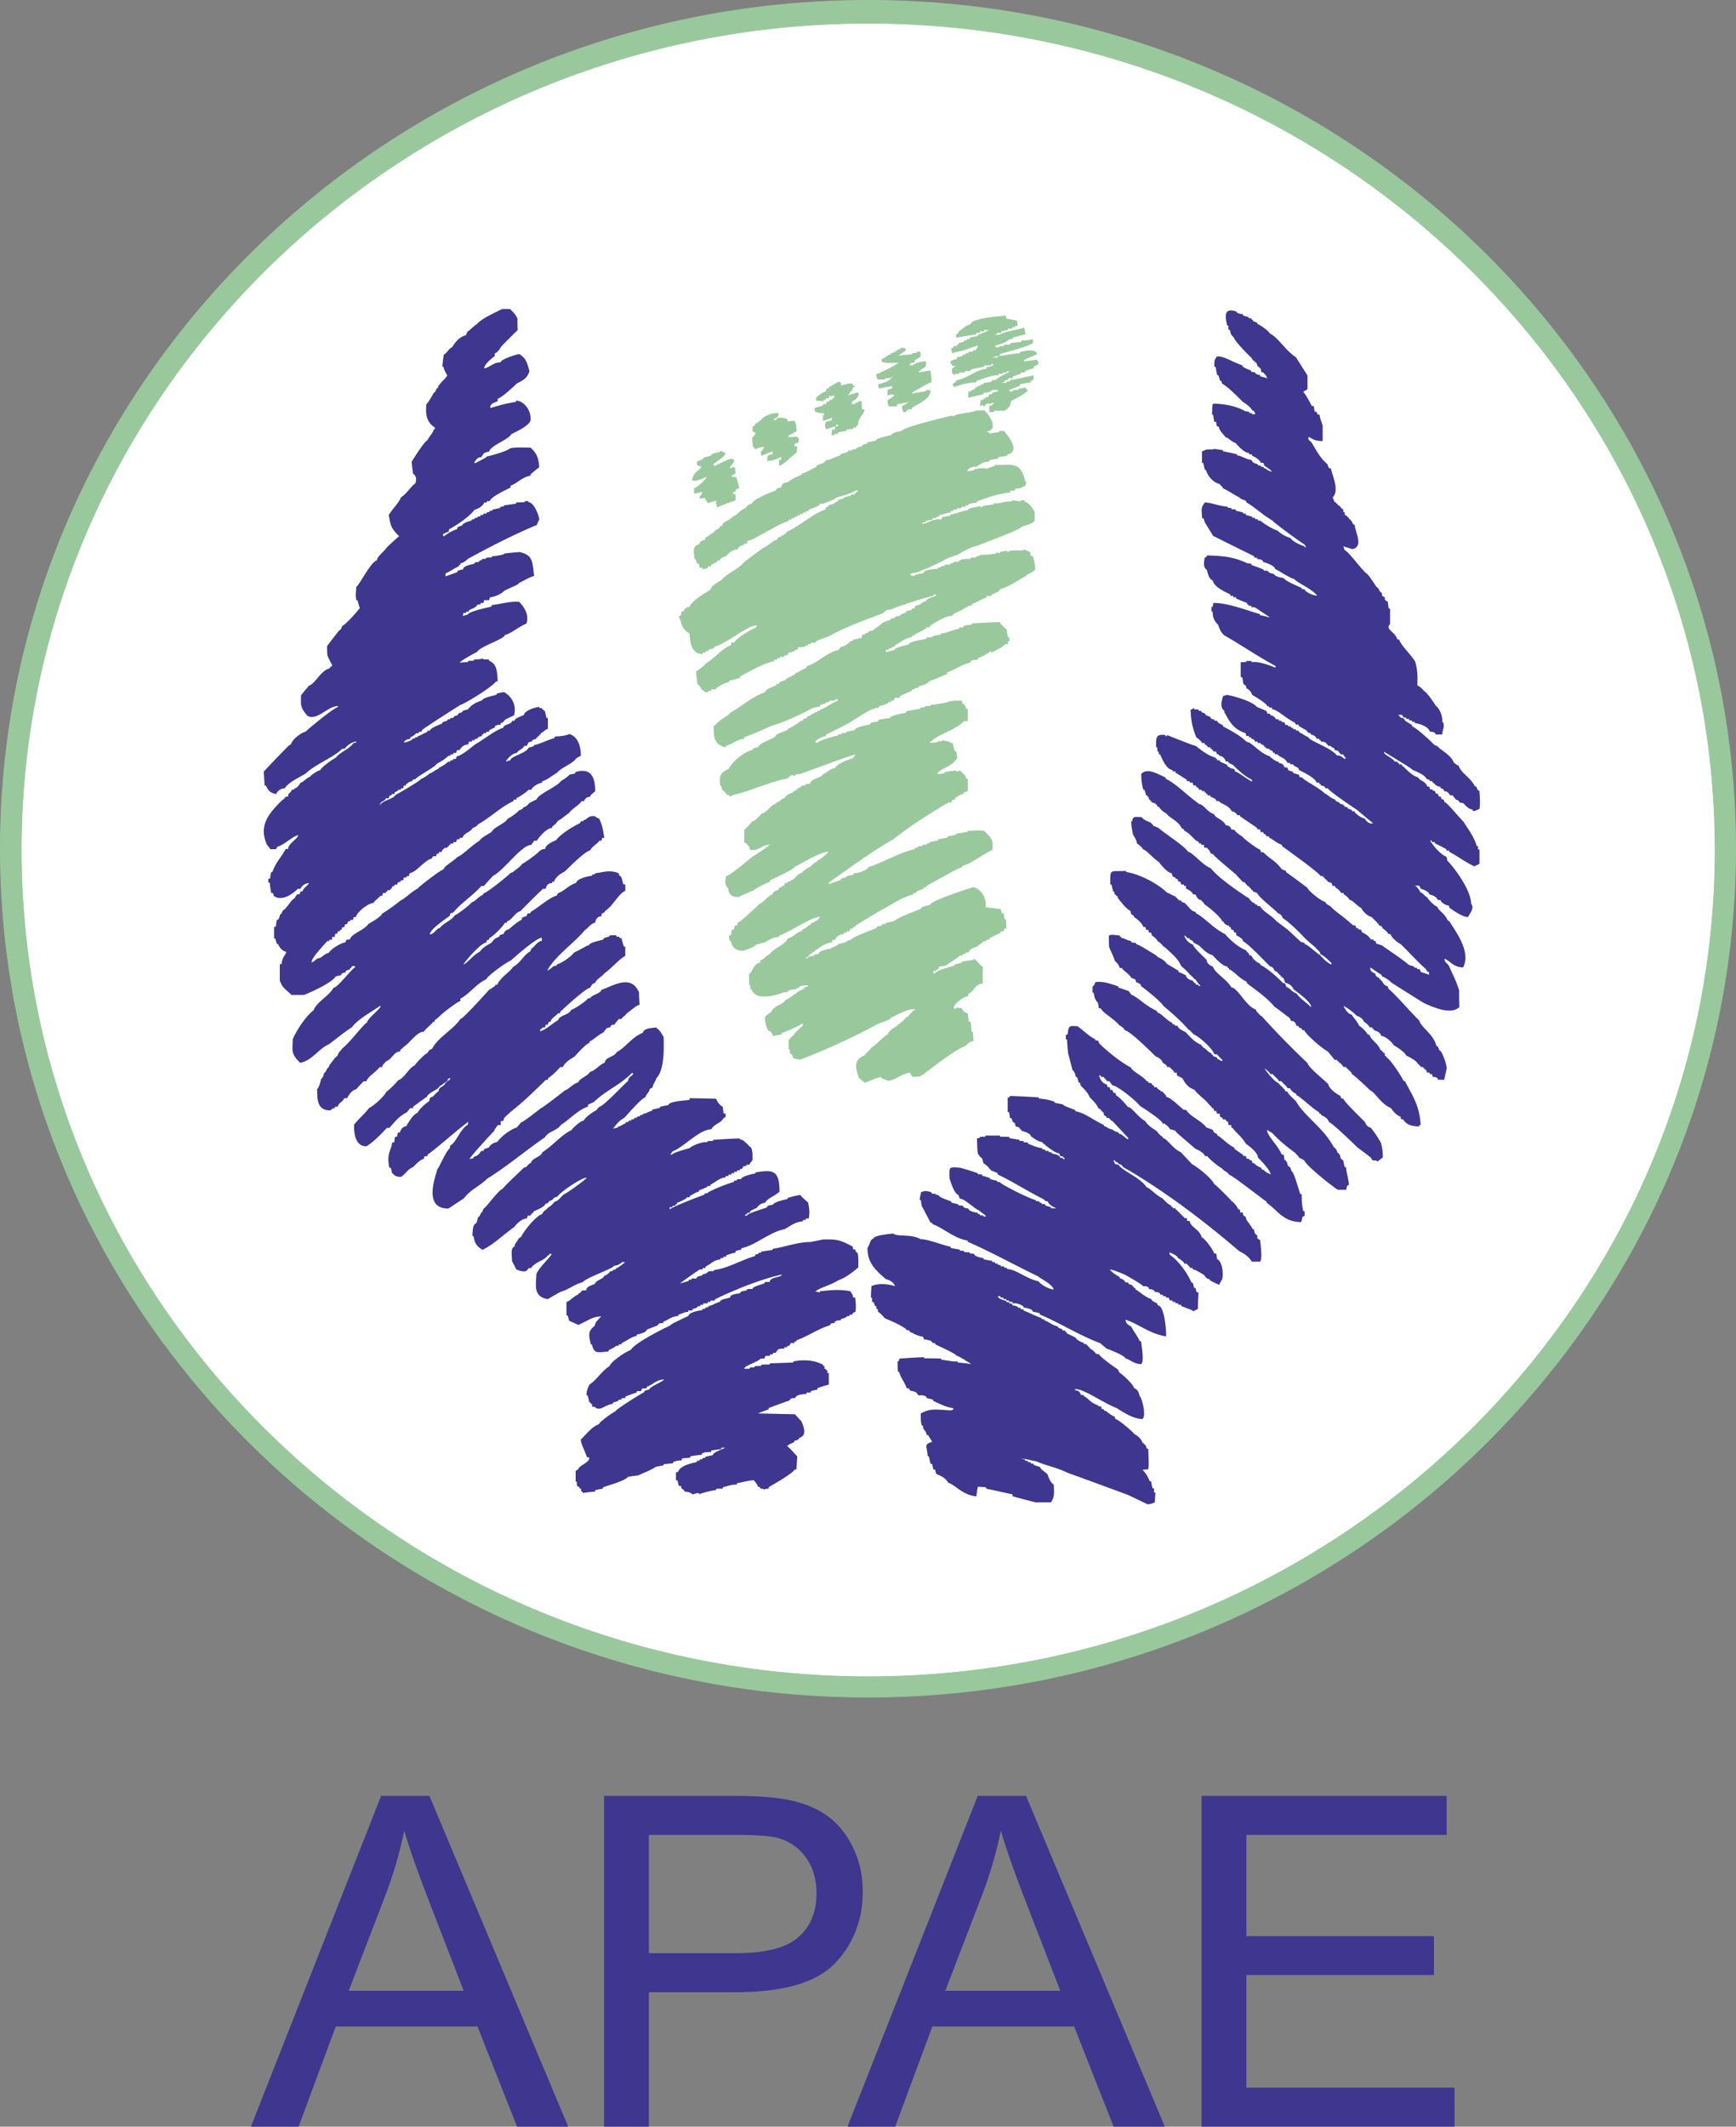<!--?xml version="1.0" standalone="no"?--><svg xmlns="http://www.w3.org/2000/svg" viewBox="0 0 545.317 667.578"><rect x="0" y="0" width="545.317" height="667.578" fill="#808080" stroke="none"/><title>Apae - SVG vector logo - www.oklogos.com</title><g fill-rule="evenodd" clip-rule="evenodd"><path d="M272.657.108c150.115 0 272.552 119.637 272.552 266.323 0 146.687-122.437 266.323-272.552 266.323S.108 413.117.108 266.431C.108 119.745 122.542.108 272.657.108z" fill="#99c89d" stroke="#99c89d" stroke-width=".216" stroke-miterlimit="2.613"/><path d="M272.718 7.302c146.517 0 266.018 116.578 266.018 259.513 0 142.934-119.501 259.512-266.018 259.512C126.198 526.327 6.7 409.749 6.7 266.815 6.7 123.88 126.198 7.302 272.718 7.302z" fill="#fff" stroke="#99c89d" stroke-width=".216" stroke-miterlimit="2.613"/><path d="M271.59 339.866c-.63-.532-1.261-1.065-1.801-1.599-1.171-3.197-1.621-5.596 1.711-6.928.811-1.066 1.801-1.688 2.251-2.576.721 0 3.691-3.375 5.133-4.086.27-.977 1.711-2.042 2.971-2.665 0-.178 0-.267.091-.355.45 0 2.341-1.777 2.791-2.398.181-.089.45-.178.721-.178 0-.711 1.44-1.688 1.98-2.221-1.711-.533-5.942 1.865-7.474 2.576 0 .622-3.691 1.776-3.962 1.865-7.653 4.175-16.568 8.261-24.492 11.281-1.621 0-1.981-.355-2.432-.533 0-.888-.45-1.066-.9-1.333-.09-.444-.09-.888-.09-1.244-.18-.089-.27-.089-.36-.089v-3.109c.81-.178.63-.977 1.531-1.244.54-1.154 2.071-2.221 2.881-3.02 0-.267 0-.533.09-.799-1.801 1.155-5.042 2.487-6.753 3.109v.444c-.9.089-1.801.267-2.701.444l-.541-1.332c-1.801 0-1.981-4.531-1.981-4.708.36-.089 1.171-1.155 1.981-1.421.63-2.043 3.422-2.132 4.502-3.82 1.801-.71 3.512-2.665 5.853-3.553l.27-.533c.27-.089.54-.089.811-.089 0-.178.09-.355.18-.444-1.44 0-1.44 0-2.701.355-.09.089-.09.267-.09.444h-.811c-.09.088-.09.267-.09.444-1.081 0-1.081 0-2.611.444-.09.089-.09.267-.09.444h-1.081c-3.151 1.244-9.094 2.753-10.265-.888h-.36c-.09-.444-.09-.889-.09-1.333h-.36v-3.553c.9 0 1.351-3.287 3.512-3.465 0-.266 0-.533.09-.799.811 0 1.711-1.422 2.882-1.866 1.17-1.865 5.042-3.02 5.673-4.974 1.801-.355 2.611-1.866 4.412-2.31 0-.8 1.71-.711 1.891-1.688.63 0 .991-.533 1.261-.889.18-.089.45-.089.72-.089 0-.178 0-.267.09-.355.72 0 1.621-.977 1.71-1.51-3.962.799-8.824 4.53-12.696 5.951-.09.089-.09.267-.09.444-2.071 0-3.242 1.066-4.683 1.776-.9.178-1.801.444-2.701.711 0 .622-3.692 1.776-3.872 1.865-2.792 0-3.692-1.599-3.872-3.02-.18-.089-.36-.178-.45-.178-.09-.533-.181-1.066-.181-1.599.181-.089.36-.089.631-.089.09-.622.18-1.154.27-1.688.18-.089.36-.089.63-.089.09-.444.18-.888.27-1.243.27-.089.54-.089.81-.089 0-.266 0-.533.09-.799.63 0 6.303-5.33 7.114-6.129.72 0 2.611-2.487 3.872-2.843.36-1.066 1.08-1.066 1.801-1.333.36-1.066.36-.71 1.081-.888 0-.178 0-.267.09-.355.18-.089.36-.089.63-.089l.27-.799c.27-.089.541-.089.811-.089 0-.178 0-.266.09-.355.27-.089.54-.089.81-.089 0-.178 0-.267.09-.355 1.17 0 1.981-2.132 3.602-2.398.27-.622 1.711-1.332 1.801-1.599.9 0 1.531-1.421 2.882-1.865 0-.178 0-.267.09-.355.54 0 3.332-2.31 3.512-2.754-2.611 0-8.374 3.642-10.715 4.797 0 .622-6.934 3.819-7.654 4.175v.444c-.45 0-4.592 2.132-5.133 2.665-1.621.71-3.242 1.421-4.772 2.132-2.701 0-3.062-1.333-3.242-2.754-1.44-1.421-.72-2.843-.63-3.82.99 0 7.113-5.152 8.284-6.129.451-.177 5.223-3.375 5.403-3.73-2.521 0-3.422 2.132-6.214 1.599 0-1.332-1.71-2.398-1.801-2.398v-3.997c.451 0 2.161-2.132 2.611-2.576.811 0 2.071-1.599 2.792-2.309 1.891-.533 2.791-2.665 4.592-3.198 0-.178 0-.267.09-.355.9 0 1.351-1.066 2.611-1.421.181-.71 1.711-1.51 2.702-1.776 0-.178 0-.267.09-.355.63 0 .99-.533 1.26-.889.09 0 1.351-.444 1.441-.889.36-.088.721-.088 1.08-.088 0-.178 0-.267.09-.355.36-.089.811-.089 1.261-.089.63-1.954 3.512-1.688 4.232-3.109 1.171-.355 1.981-1.599 3.692-1.865.63-1.333 4.052-2.665 5.583-3.021.09-.355.81-.888.81-1.243-5.492 1.688-8.644 3.02-17.378 6.129-1.26 0-1.441.178-1.981.71-.45-.977-1.531.444-2.071.71-5.942 1.155-11.796 4.086-17.198 5.241-.36.355-.36.355-.9.355-.09-.178-.181-.355-.271-.444-.27-.089-.54-.089-.81-.089-.36-1.065-.811-1.155-1.261-1.51-.09-.355-.18-.711-.18-1.066-.18-.088-.27-.088-.36-.088-.54-3.375 0-4.175 2.611-5.418 1.351-2.487 4.683-5.241 7.474-5.952 0-.622.901-.622 1.801-.888.541-1.688 5.313-2.398 5.673-3.909 1.17-.533 2.341-.977 3.512-1.421 0-.177 0-.267.09-.355.18 0 3.781-1.955 3.872-2.487.27-.089.541-.089.811-.089 0-.622.63-.622 1.351-.888 0-.711.63-.533 1.261-.8 0-.177.09-.355.18-.444.27-.089.54-.089.81-.089 0-.177 0-.267.09-.355.27-.089.54-.089.811-.089 0-.177 0-.266.09-.355.27-.089.54-.089.81-.089 0-.178.09-.355.18-.444 1.531-.355 3.422-2.043 5.403-2.665v-.533h-.72c-.09.088-.09.266-.09.443h-1.71c-.09.089-.09.267-.09.444h-.811c-.54.533-1.26.711-2.071.889v.444c-.811.177-1.621.355-2.341.533-4.052 2.132-9.094 4.531-12.966 5.597-5.583 2.576-6.844 2.842-8.555 3.642v.444c-1.98 0-4.322 1.954-5.853 2.221v.444c-4.052-.978-3.602-3.909-3.782-6.573 1.261-1.066 1.981-2.132 3.422-2.665 0-.178 0-.267.09-.355.36 0 1.261-.533 1.711-1.244 3.512-1.954 7.023-5.152 10.806-6.396.54-1.155 2.341-1.688 3.602-2.221 0-.178 0-.266.09-.355.27-.088.54-.088.81-.088 0-.8 1.351-.889 2.251-1.333 0-.177 0-.266.09-.355.18-.089.36-.089.63-.089 0-.177 0-.267.09-.355.27-.089.54-.089.81-.089 0-.178 0-.267.09-.355.36 0 1.261-.444 1.351-.888.54 0 1.981-1.155 3.061-1.421l.541-.8c2.702-.533 6.303-4.353 9.815-4.974a3.99 3.99 0 0 1 .721-.977c.63 0 2.521-.889 2.971-1.777.27-.088.541-.088.811-.088 0-.178 0-.267.09-.355.54-.178 1.08-.267 1.71-.355 0-.178.09-.267.18-.355.271.266.271.266.72.177l.27-1.066c.271-.088.541-.088.811-.088 0-.178 0-.267.09-.355.27-.089.541-.089.811-.089 0-.622.9-.622 1.801-.889 0-.266 2.341-1.688 2.791-2.309a22.82 22.82 0 0 1 2.611-.977c0-.178 0-.267.09-.355.36-.089.721-.089 1.08-.089 0-.711.811-.533 1.621-.799.45-.444.9-.71 1.981-.977 0-.622.9-.622 1.801-.889 0-.178 0-.266.09-.355.271-.088.54-.088.811-.088l.271-.799c.54-.178 1.08-.355 1.711-.533 0-.178 0-.267.09-.355.18-.089.359-.089.63-.089 0-.178 0-.266.09-.355.271-.088.54-.088.811-.088 0-.799 2.161-1.333 3.151-1.777v-.355h-.81v.444c-1.171 0-13.057 3.82-13.237 4.264-1.891 0-1.621.533-2.881 1.244-5.673 2.131-11.706 4.353-16.659 7.106a200.466 200.466 0 0 0-4.142 1.599v.444h-1.531c-.09.089-.09.266-.09.444h-.811c-.09.089-.09.267-.09.444h-.81c-.09.089-.09.267-.09.444h-1.261a.675.675 0 0 0-.18.444c-.09-.178-.181-.355-.181-.444-.18 0-.36.089-.54.178-.09.178-.09.444-.09.71h-.811c0 .888-2.341.355-2.521 1.777h-.9v.444h-1.351v.444h-.9v.444h-.9v.444c-3.782.888-7.384 3.021-10.806 4.886v.444c-1.17.267-2.251.533-3.332.888-.09.089-.09.267-.09.444-1.351 0-3.061 1.332-3.962 1.776-.09.089-.09.267-.09.444h-1.531v.444h-.9v.444h-1.17c0-.444-.36-.533-.721-.622-1.17-1.776-1.17-1.776-1.53-1.866-.181-1.332-.36-2.665-.451-3.997.721-.444 2.521-1.688 3.062-2.576 2.521-1.244 5.132-4.796 7.924-5.685 0-.266 0-.533.09-.799.271-.089.63-.089.99-.089.36-1.155 5.313-4.175 6.574-4.53.18-.266.36-.533.63-.799-2.071 0-3.872 1.51-5.223 2.132-2.431 1.599-5.673 3.73-8.375 4.619v.444c-.63.089-1.26.267-1.801.444v.444h-.9v.444h-.9v.444c-3.872 0-3.962-4.441-4.142-6.396-2.972-1.777-2.431-4.175-3.242-4.975 0-.799.09-.533.541-.71.09-.444.18-.888.27-1.244.18-.089.36-.089.63-.089l.27-.8c.18-.088.36-.088.63-.088 0-.178 0-.267.09-.355.27-.089.54-.089.811-.089.63-1.866 4.502-4.175 6.483-5.33.72-1.688 2.251-2.31 3.691-3.198 1.171-1.777 5.673-3.642 7.023-5.596 1.981-1.51 3.962-3.02 6.033-4.441 1.531-.622 2.972-2.31 4.232-2.576l.541-.799c.27-.089.54-.089.811-.089 0-.178 0-.267.09-.355.63 0 1.711-.977 1.801-1.333 3.872-1.599 8.014-5.596 12.066-6.928 0-.267.09-.533.18-.71.18-.089.45-.178.721-.178 0-.622.9-.622 1.801-.889 0-.178 0-.267.09-.355.631 0 .991-.533 1.261-.888.451-.177.991-.266 1.531-.355 0-.178 0-.267.09-.355l2.161-.533c0-.177 0-.267.09-.355.36-.089.811-.089 1.261-.089.09-.533.45-.71.9-.888-.09-.178-.18-.355-.18-.533-2.341 1.333-4.412 1.776-6.664 2.487 0 .444-4.232 1.954-4.412 1.954-.18-.089-.36-.178-.45-.178-.72 1.155-2.521 1.421-3.691 1.954v.444h-.901v.444h-.9v.444h-.9v.444h-.9v.444h-.9v.444h-.901v.444h-.9v.444c-3.422.888-11.796 6.573-13.057 6.218v.888h-.901v.444c-1.26 0-1.891.889-2.071 1.333-1.44 0-3.152 1.333-3.602 2.221-1.261 0-1.261.71-1.981.888v.444h-.9v.444c-.631.267-1.171.533-1.711.799-.09.178-.09.355-.09.533h-.9c-.45.978-1.351.8-1.801.889-.09-.178-.09-.355-.09-.444h-.811c-.18-.444-.27-.888-.36-1.332h-.541c-.18-.444-.27-.889-.36-1.333h-.36c-.27-2.487-.9-3.997 1.531-4.796.18-.888.721-.977 1.801-1.333 0-.267 0-.533.09-.799.9 0 1.26-.977 2.611-1.421.271-1.155 1.621-.799 1.981-1.954.18-.089.45-.178.72-.267 0-1.243 2.431-1.599 3.152-2.754 1.891-.71 1.891-1.865 4.052-2.665.811-1.066.991-1.155 1.981-1.421.451-1.332 5.313-3.375 7.474-4.086.36-.8.9-.8 1.801-1.066.45-1.51.811-1.333 2.071-1.599.36-.444 2.611-1.688 4.412-2.398 0-.177 0-.266.09-.355.721 0 3.242-1.51 4.412-2.042 0-.977 2.341-.622 3.062-2.132 1.441 0 2.972-1.154 4.413-1.421 0-.622 1.35-.8 2.431-1.155 0-.178 0-.267.09-.355.36-.088.811-.088 1.261-.088 0-.178 0-.267.09-.355.36-.089.811-.089 1.261-.089 0-.622.9-.622 1.801-.889 0-.622.811-.622 1.621-.888 0-.178 0-.267.09-.355.811-.178 1.711-.355 2.611-.533 0-.799 3.782-1.421 4.952-1.776 0-.711 2.342-1.066 3.332-1.333 0-.977 13.057-4.175 15.848-4.797 0 .089.09.178.181.355 1.171-1.155 4.682-.888 7.203-1.866.811-.088 1.711-.088 2.611-.088 1.261 1.244 4.952 6.041.45 6.751.36 0 .721.088 1.081.177v.355c.99-.178 1.98-.355 3.062-.444 0-.178 0-.266.09-.355h1.53c.091.444 5.764 6.218.991 7.373-.09.089-.09.267-.09.444-.991.089-1.981.267-2.882.444v.444c-.9.089-1.801.266-2.701.444v.444c-1.892 0-2.792.889-4.053 1.599-1.53 0-2.611.444-2.881 1.51.63-.178 1.351-.267 2.071-.355 0-.178 0-.267.09-.355.811 0 2.701-.71 3.962-.089.72-.444.72-.444 2.521-.888 0-.178 0-.267.09-.355 4.952.178 8.104-1.421 9.455 5.241.09 0 .27 0 .45.089-.181.444-.36.889-.45 1.333-.271 0-.451 0-.631.089-.63.622-1.621.71-2.251.622-.181.177-.36.444-.54.71h-1.261c-.09.178-.09.355-.09.622-3.422.178-7.475 1.688-10.266 2.665-.09.089-.09.266-.09.444-.9.089-1.801.267-2.611.444-.09.089-.09.267-.09.444h-.811c-.09.089-.09.267-.09.444h-1.261c-.09.089-.09.267-.09.444h-1.261c-.09.089-.09.266-.09.444h-1.081v.444h-.9v.444c-1.171.089-2.071.533-3.602.888v.444h-.901v.444h-1.08c-.09.089-.09.267-.09.444-.721.089-1.441.267-2.161.444-.09.088-.09.266-.09.444-.36 0-.631 0-.901.089v.355c1.711-.178 3.782-1.866 5.943-1.333 0-.267.09-.533.18-.711.811-.178 1.712-.355 2.611-.533 0-.178 0-.267.091-.355 1.62-.177 3.422-1.066 5.492-1.421 0-.71 2.972-.888 3.962-1.244v.355h.541c0-.178 0-.267.09-.355l3.512-.533c0-.178 0-.267.09-.355 1.441.355 3.332-.71 5.583-.533 0-.178 0-.267.09-.355.811.089 1.711.178 2.611.355 0-.178 0-.267.091-.355h1.08l.271.533c.81 0 2.431 1.777 2.971 3.198v2.754c-1.08 1.065-2.791 1.332-4.052 1.776 0 .888-12.066 5.152-14.047 6.04-2.251.444-4.322 1.776-6.213 2.843-1.081.355-2.162.711-3.242 1.155-1.261.799-9.725 4.885-10.806 4.53-.27.089-.54.267-.811.444.631.622.991.355 1.621.444 0-.178 0-.267.091-.355.81-.178 1.711-.355 2.61-.533 0-1.154 3.332-1.243 4.503-1.332 0-.178 0-.267.09-.355.271-.089.54-.089.811-.089 0-.178 0-.267.09-.355.36-.088.721-.088 1.08-.088 0-.178 0-.267.091-.355.54-.089 1.08-.089 1.71-.089 0-.177 0-.267.091-.355.271-.089.54-.089.811-.089 0-.177 0-.266.09-.355.54-.089 1.081-.089 1.711-.089 0-.977 2.972-.888 3.602-.888 0-.178 0-.267.09-.355.54-.089 1.081-.089 1.711-.089 0-.178 0-.266.09-.355.271-.089.631-.089.991-.089 0-.178 0-.267.09-.355 3.691-.178 3.691-.178 5.312-.533.09-.355.09-.355.36-.355v.355h.54c0-.178 0-.266.09-.355.721-.178 1.441-.355 2.252-.444 0 .089 0 .178.09.355h.54c0-.178 0-.267.09-.355 1.44-.089 2.882-.089 4.412-.089 0-.178 0-.266.09-.355.631.267 1.261.533 1.981.888.09.355.18.8.271 1.244.18 0 .359 0 .63.089.27 1.243.721 1.954.721 4.175-1.171 1.155-2.432 1.243-2.972 2.043-2.251 1.155-5.763 3.642-7.924 3.997-.54 1.066-1.711 1.333-2.792 1.776-.09.089-.09.267-.09.444h-1.53v.444a75.279 75.279 0 0 0-4.683 2.221c-.09.089-.09.267-.09.444h-1.081v.444h-.9v.444h-.63c-.09.089-.09.267-.09.444-.721.089-.721.089-3.062 1.333-.09.089-.09.267-.09.444-2.431 0-5.402 2.131-7.113 3.109-.09.178-.09.355-.09.622-.271-.089-.541-.178-.721-.178-.36.533-3.512 2.132-3.962 2.22v.444h-.9v.444c-1.891.267-3.872 1.777-5.402 2.665v.444h-.9v.444h-.901v.444c-.9.089-.99-.177-.99.799.9-.266 1.801-.533 2.701-.71 0-.799 3.422-1.421 4.503-1.776 0-.888 4.231-1.421 5.583-1.777 0-.178 0-.267.09-.355.54-.089 1.08-.089 1.711-.089 0-.177 0-.267.09-.355.811-.178 1.711-.355 2.611-.533 0-.178 0-.267.09-.355 1.621 0 3.422-1.066 5.583-1.421 0-.177 0-.267.09-.355.36-.089.811-.089 1.261-.089 0-.889 1.621-.622 2.701-.889 0-.178 0-.267.09-.355 2.882-.177 5.764-.355 8.734-.444l.271.799c.09 0 .271 0 .45.089v.355c.09 0 .271 0 .45.089v.355c.09 0 .271 0 .45.089v.355c.09 0 .27 0 .45.089.09.799.271 1.688.45 2.576.09 0 .271 0 .45.089v1.154h-.45v.888h-.9c-.45.889-3.602 2.31-4.322 2.665-.09-.178-.18-.355-.18-.444-1.081.889-2.792 1.777-3.963 2.132-.09.178-.09.355-.09.533-1.62.089-1.62.089-2.251.444v.444c-2.701.533-5.223 2.487-7.384 3.109-.09.178-.09.355-.09.622-2.071.622-3.872 1.688-5.312 2.043-1.261 1.244-2.432 1.333-3.602 1.776-.09.089-.09.267-.09.444h-1.081v.444h-.9v.444c-1.261.533-2.521 1.065-3.692 1.688-.09.178-.18.355-.18.533-1.261 0-1.621-.267-1.801.888h-.811c-.09.089-.09.267-.09.444h-.811c0 .622-2.251 1.155-2.881 1.244-.091.178-.091.355-.091.533-2.611 0-6.123 2.931-8.104 3.909-1.351.977-1.351.977-8.555 4.53v.444c-.9.089-3.602 1.244-3.241 2.043.18 0 .36 0 .63.089 0-.622 5.312-2.221 6.303-2.221 0-.178 0-.267.09-.355.36-.089.72-.089 1.08-.089 0-.178 0-.266.09-.355.45-.089.9-.089 1.441-.089 0-.178 0-.267.09-.355.811-.178 1.711-.355 2.611-.533 0-.977 3.872-1.599 4.772-1.776 0-.799 1.53-.711 2.521-.977l.27-.533 3.512-.533c0-.8 4.412-1.51 4.953-1.599l.27-.533c1.351-.267 2.792-.533 4.232-.711 0-.178 0-.267.09-.355.36-.089.811-.089 1.261-.089 0-.178 0-.267.09-.355.541-.089 1.081-.089 1.711-.089 0-.177 0-.267.09-.355.541 0 5.943-.711 6.213-1.333.181.089.361.178.541.355 0-.178.09-.266.18-.355h2.972v.8c.09 0 .271 0 .45.089v.355c.541 0 .631.71.9 1.332.09 0 .271 0 .45.089v3.731c-.45 0-.9.089-1.351.177-2.881 2.843-7.834 3.82-10.625 6.574.27 0 2.611.267 3.062-.71.18.355.18.355.72.355 0-.178 0-.266.09-.355.811.089 1.621.267 2.432.444 0 .089 0 .178.09.355.271 0 .541 0 .811.088.181.8.45 1.688.721 2.576.09 0 .27 0 .45.089.09.622.181 1.244.271 1.954-1.352 2.754-5.493 3.376-6.304 4.975.54.178.54.178 2.341-.178 0-.178 0-.267.091-.355 1.171-.178 2.341-.355 3.602-.444v.355c.45-.177.9-.266 1.351-.355v.355c.09 0 .271 0 .45.089v.355c.36 0 1.171.889 1.351 1.776.09 0 .271 0 .45.089v3.82c-.45.088-.9.266-1.351.443v.444c-1.171 0-1.801.8-2.701 1.333v.444c-1.261 0-.9.444-1.171.888h-.9c-6.123 3.642-12.156 7.461-17.288 11.548-7.114 3.997-13.597 8.972-20.17 13.501-.09.178-.09.355-.09.622 1.171-.444 2.432-.888 3.692-1.333 0-.622.9-.622 1.801-.888 0-.178 0-.267.09-.355 1.351-.177 1.621-.444 2.071-.267 0-.266.09-.444.18-.622 1.171 0 3.872-.71 4.683-1.954 4.502-1.421 9.635-4.53 14.587-5.685 0-.178 0-.267.091-.355.27-.089.54-.089.81-.089 0-.177 0-.267.091-.355.359-.089.811-.089 1.26-.089 0-.178 0-.267.09-.355.36-.089.811-.089 1.262-.089 0-.178 0-.267.09-.355.27-.089.54-.089.811-.089 0-.178 0-.266.09-.355.811-.177 1.711-.355 2.611-.533 0-.177 0-.266.09-.355.9-.178 1.891-.355 2.882-.533 0-.178 0-.267.09-.355.81-.178 1.711-.355 2.611-.533 0-.178 0-.267.09-.355l3.512-.533c0-.178 0-.267.09-.355 1.261 0 3.151-.267 5.133 0 1.711 1.954 3.062 2.31 2.521 6.041-3.151 1.421-6.214 4.086-9.185 4.885-.181.178-.36.355-.54.622-1.171.355-1.171.355-10.986 5.773v.444h-.9v.444c-.81.267-1.53.533-2.251.888v.444h-.9v.444c-3.512.71-7.023 3.375-9.905 4.797a253.826 253.826 0 0 0-8.284 4.975c-.09.088-.09.266-.09.443h-.63v.444c-1.261 0-.901.444-1.171.889h-.811c-.09.089-.09.267-.09.444h-.811c-.09.088-.09.266-.09.443-1.351 0-2.251.8-2.702 1.777-1.351.088-.63 0-1.081.888-2.431 0-5.223 2.754-7.203 3.998v.444c-.721.089-.721.089-.901.444.18 0 .36 0 .541.089 0-.622 1.171-.711 2.071-.889 0-.177 0-.266.09-.355.36-.089.811-.089 1.261-.089 0-1.155 2.971-1.599 4.052-1.776 0-.178 0-.267.09-.355.541 0 1.621-.533 2.161-1.066.63-.178 1.351-.355 2.071-.444.45-.444.9-.71 1.981-.977 0-.622 5.943-2.842 7.833-3.553 0-.71.811-.533 1.621-.799.09-.178.181-.355.271-.444.36-.089.72-.089 1.08-.089 0-.178 0-.267.09-.355.811-.178 1.711-.355 2.611-.533 0-.71 7.744-3.642 8.285-3.82 0-.799 1.98-.977 2.971-1.333 0-1.155 10.896-4.708 13.507-5.507 1.981.355 4.322 2.932 3.872 6.307 1.531.177 3.151.355 4.772.622.09.355.18.8.271 1.243.18 0 .359 0 .63.089.09.533.18 1.066.271 1.688.09.088.27.177.449.266 0 .888.091 1.776.181 2.753h-.63c-.091.267-.181.533-.271.889h-.9v.444c-1.261.533-2.431 1.154-3.602 1.776v.444h-.9v.444h-.901c0 .355-1.801 1.244-2.07 1.776-1.351.267-2.161.711-2.701 1.777h-.811c-.09.089-.09.266-.09.444h-.811c-.09.089-.09.267-.09.444h-.811c-1.081 1.066-3.512 2.487-4.683 3.287l-1.891.267a10.74 10.74 0 0 0-.271.888h-.631v.444h-.899v.8h.54c.18-.978 4.682-2.043 6.123-2.487 0-.178 0-.267.09-.355l2.161-.533c0-.177 0-.266.09-.355l3.512-.533c0-.178 0-.267.09-.355 1.44.71 1.261 1.421 2.972 2.576-.09 1.688-.09 3.464-.09 5.241-2.432 0-2.611 2.398-4.412 3.109-.09.267-.181.533-.271.888-1.351 0-4.862 2.665-4.322 3.82.181 0 .36 0 .631.089 0-.178 0-.267.09-.355.9 0 .9 0 .99.267l.541-.267c.45.622.54 1.333 2.07 1.776.09.8.181 1.688.271 2.576.18 0 .36 0 .63.089.091.977.181 1.954.271 3.02.09 0 .27.089.45.178 0 .888.09 1.777.18 2.754-1.17.444-1.44.355-2.341 1.51-4.592 1.865-10.355 6.929-14.497 9.683-.721 0-1.44.088-2.161.177-.631-.443-.811-.977-.9-1.332-2.342 0-4.683 2.487-7.023 2.487-.631-.267-1.261-.533-1.892-.711-.09-.178-.09-.355-.09-.444-2.081.262-3.972 1.507-5.322 1.772z" fill="#99c89d"/><path d="M257.993 287.902c.09-.267.18-.533.27-.711.09.178.18.444.27.711h-.54zM258.713 287.458c0-.444 0-.444.45-.71.09.177.18.444.27.71h-.72zM260.514 267.472c-.09-.267-.09-.533-.09-.799l.81-.267v.622c-.27.088-.54.266-.72.444zM263.486 219.682c0-.177 0-.355.09-.533.18-.089.45-.178.72-.178 0-.178 0-.267.09-.355.45-.089.9-.089 1.441-.089-.81.356-1.621.711-2.341 1.155zM225.217 159.279c-.271-1.333-.451-1.421-.09-2.132-.991.267-1.981.533-2.881.799l-.271-.799c-.18-.089-.27-.089-.36-.089-.09-.266-.09-.533-.09-.799-.63.089-1.171.178-1.711.355v-.888c.36 0 .811-1.066.811-1.244-1.351 0-1.801.622-2.611.355v-1.51c1.351-.622 3.422-2.576 4.052-3.642-1.441.533-3.872 1.776-4.682.977.72-2.842 1.711-2.398 2.971-4.086-.541-.267-.99-.444-1.441-.622v-1.066c.541-.089.63-.444 1.711-.533 0-.8 1.621-.977 2.702-1.333 0-.622 1.981-.978 2.881-1.155 0-.178 0-.267.09-.355.541.178 1.081.444 1.621.71 0 .978-3.152 3.021-3.692 3.287-.09.177-.09.355-.09.622h.991c0-.178 0-.267.09-.355.27-.089.54-.089.811-.089 0-.177 0-.266.09-.355.27-.089.54-.089.81-.089 0-.178 0-.267.09-.355.27-.089.63-.089.99-.089 0-.178 0-.267.09-.355.54-.178 1.17-.355 1.801-.444.18.089.45.266.72.444 0 1.155-1.17 1.421-1.351 2.576h.54c0-.178 0-.267.09-.355.27 0 .63 0 .99.089 0 .622.09 1.244.18 1.865-.99.444-.99.444-1.351.978l1.621.267c.27 1.066.541 2.132.901 3.287-.45.178-.811.355-1.171.622v.622c-.27 0-.45 0-.63.089-.09.089-.18.267-.271.444a6.3 6.3 0 0 1 .9.355v1.776c-1.98.71-3.961 1.42-5.851 2.22zM301.755 148.619c0-.266.09-.443.181-.621h1.17a.671.671 0 0 0-.18.444c-.45 0-.811.089-1.171.177zM244.756 146.221v-1.777c.18-.088.36-.088.63-.088 0-.355 0-.71.09-.977-1.261.622-3.332 1.51-4.502 1.243.09-1.51 0-1.865 1.711-2.043 0-.355 0-.622.09-.888-1.261.444-2.432.888-3.602 1.421-.09-.444-.18-.889-.18-1.244.9-1.066.9-1.066.99-1.599-1.441.178-1.441.178-2.881.8l-.27-.8c-.18-.088-.27-.088-.36-.088-.09-.977-.18-1.866-.18-2.754.271-.444.721-.622 1.081-1.51-.36-.178-.72-.355-.991-.533 0-.533 0-1.066.09-1.599.45 0 .72-.444.811-.799.45 0 1.081-.888 1.801-1.066 0-.888 3.962-2.754 5.493-2.132 0 1.066-.541 1.332-1.531 1.688 0 .089.09.267.18.444h.54c0-1.155 2.341-.888 3.512-.355 0 .178.09.444.181.711.63-.089 1.35-.178 2.071-.178.541.888.541 1.155.72 3.287-.9.444-1.711.888-2.521 1.333v.533c.9-.089 1.801-.177 2.701-.177v.355c.09 0 .27 0 .45.089v1.333l-1.351.533v.71c.27 0 .541 0 .9.089-.09.622-.18 1.244-.18 1.865-1.801 1.242-3.782 3.64-5.493 4.173zM261.234 136.628c0-.622.09-1.244.181-1.776h.9v-.889c.27-.089.541-.178.901-.178 0-.178.09-.355.18-.444h-.811v.444c-1.08.267-2.071.622-3.062.977-.63-1.244-.36-1.688-.09-2.309.54-.178 1.171-.355 1.801-.444 0-.355.09-.622.181-.889-.991.355-1.981.711-2.882 1.066v-1.954h.45l-.27-.533c-1.711 0-2.071-.267-2.792-.622v-.977c.811-.267 1.711-.533 2.611-.8v-.444h.9c.45-.977.09-.622 1.081-.889v-.444h.901v-.444c.45-.089.45-.089.81-.711-.27-.089-.54-.177-.81-.177a1.21 1.21 0 0 0-.271.355 5.017 5.017 0 0 0-.63-.355c-.09.266-.18.533-.18.799h-.811c-.09.178-.09.355-.09.533h-.72v.444c-.811-.088-1.621-.178-2.341-.178v-.977c.721-.622 1.621-1.421 3.062-1.954 0-.355.09-.622.18-.889h.72v-.443c.271 0 2.161-1.333 3.242-1.688l.54.266c0 .267 0 .533.09.889 1.171-.178 1.621-.622 3.512-.622.09.178.18.444.271.711h.45v.444h-.45c-.18.443-.36.888-.45 1.332h-.451c-.09.267-.18.533-.27.888-.45 0-.45 0-.45.267.811 0 1.891-.622 3.151-.799.721 1.065-.9 2.487-1.801 2.753-.09.267-.18.533-.18.889h1.08v-.444h.9v-.444h1.171c0 .799 0 1.599.09 2.487.27 0 .54.089.811.178-.45 1.954-1.981 2.221-2.071 4.885-.27.089-.45.178-.63.267v.444h-.9v.444c-.721 0-1.441.088-2.071.178v.443c-.9.089-1.801.267-2.701.444v.444h-1.081v.444c-.36.002-.63.002-.901.002z" fill="#99c89d"/><path d="M262.315 131.12c0-.799.27-.533.721-.71 0 .355-.541.622-.721.71zM283.746 129.344c-.36-1.066-.45-1.333-.36-1.865.811-.267 1.08-.711 2.071-1.244-1.261.178-2.521.444-3.692.71-.09.178-.09.355-.09.622h-2.432c-.359-.622-.359-.622-.449-2.043.359-.089 1.98-1.066 2.16-1.421-.63-.622-1.891 0-2.16.089v-1.777c.449-.177.9-.355 1.44-.533v-.71c-1.44.266-2.792.533-4.143.799l-.27-1.332c1.08-.267 3.962-.977 4.412-2.398-.271 0-.271 0-.36.444h-1.711c-.09.089-.09.267-.09.444h-2.432c-.18-.533-.36-1.066-.45-1.6.991-.355 6.573-3.02 7.023-3.642-2.521 0-3.782.267-5.223-.355v-.888c.721 0 1.531-1.066 2.792-1.421 0-.178 0-.267.09-.355 1.621 0 2.972-2.487 4.592-1.421v.622c-.81.533-1.53 1.066-2.251 1.599 1.441-.178 2.882-.355 4.322-.444 0-.178 0-.267.09-.355.36-.089.811-.089 1.261-.089 0-.178 0-.267.09-.355h1.171v1.599c-.63.355-1.261.71-1.801 1.066v.71c-.99.089-.99.089-1.531.444v.533c.36-.089.721-.178 1.081-.178 0-.444 2.881-1.422 4.052-1.066 0 1.777-.27 1.777-1.801 2.487v.444c-.18 0-.36 0-.54.089 0 .089 0 .178.09.355 1.44-.178 2.342-.533 3.602-.533 0 .622.45 2.398.271 3.642-1.801.533-3.512 1.954-5.042 2.576a6.793 6.793 0 0 0-1.261.977l4.592-.799c0-.178 0-.267.09-.355.45 0 .901.089 1.351.178 0 2.665-4.052 4.264-5.853 5.418v.444c-.9 0-.9 0-1.801.444v.444h-.9zM310.76 129.344v-2.043h.9v-.444h.45v-.444c-1.351.355-1.351.355-2.251.266-.181.355-.54.8-.901.889-.09-.178-.18-.355-.27-.444-.36.089-.631.267-.9.444.09-.71.18-1.421.27-2.043h.9v-.444h.631v-.444h.9c.09-.355.18-.622.271-.888h.9v-.444c.54-.178 1.17-.355 1.801-.444v-.444h-1.801c-.9.889-1.892.889-2.702.889v.444c-1.62.355-3.241.71-4.771 1.155v-2.043h.9v-.444h.9v-.444h.45v-.443h.72v-.444h.9v-.444h.9v-.444c.721-.089 1.531-.178 2.342-.267.45-.977 0-.355 1.44-.71 1.351-1.066 2.792-1.688 4.412-2.576-.27-.089-.54-.178-.81-.178v.444h-1.352v.443h-1.351v.444c-2.791 0-4.683 1.155-6.934 1.777v.444c-3.062.178-4.592.622-7.023 1.511v-.444h-.45c0-.267.09-.533.181-.711.72-.355.81-.533 1.171-1.065 2.971-.355 6.122-3.287 9.274-3.554v-.444c.9-.089 1.98-.533 2.341-.889-.27-.088-.54-.177-.811-.177v.444h-2.251v.444c-1.44.266-2.882.533-4.232.888v.444h-1.801v.444h-1.801v.443h-1.351v.444c-1.441-.71-.811-1.51-.9-2.043a5.79 5.79 0 0 1 1.17-.888h-1.17v-.622h-.45v-.889c.63-.266 1.261-.533 1.981-.71v-.444c.54-.178 1.17-.355 1.801-.444v-.444h.9v-.444h.9v-.444h1.351v-.444h.9c.27-.622.9-1.066.72-1.51-2.521.799-5.402 2.043-7.474 2.043l.271.267c-.36 0-.631 0-.9.089-.09-.533-.18-.977-.271-1.421.181-.178.45-.267.721-.355v-.444h1.081v-.444h.449v-.444a10.66 10.66 0 0 1 1.801-.444v-.444h.901v-.444h.9v-.443c.81-.178 1.62-.355 2.521-.444v-.444s3.332-1.155 3.332-1.51h-1.351v.444h-1.351v.444h-1.081v.444c-2.161.355-4.231.711-6.303 1.066-.181-.444-.181-.444.09-1.155.181-.089.36-.178.54-.178 0-.267.091-.533.181-.71 1.351-.622 1.53-1.599 3.691-2.132 0-1.865 9.005-2.575 10.535-2.665 0-.177.091-.266.181-.355.18.355.359.799.63 1.243.991.178 2.071.355 3.151.622.091.533.181 1.066.36 1.599h-.9v.444h-.9v.444h-1.351v.444c-.721.088-1.44.266-2.071.444v.444h-1.351v.444c-.36 0-.63.089-.9.178h1.711c.9-.889 5.493-1.51 7.744-2.221.09.622.271 1.332.45 2.043l-4.052 1.066v.443h-.991c-1.171 1.155-2.972 1.599-4.412 2.043a.673.673 0 0 0-.18.444c.45 0 .9.089 1.351.178v-.444h1.53v-.444h1.802v-.444c1.17-.178 2.341-.355 3.602-.444v-.444c1.351 0 2.251 0 3.602-.444v1.333c-3.241 1.599-7.203 2.398-10.355 3.375v.444c-.81.178-1.62.355-2.431.622h1.801v-.444c2.161-.089 4.322-.8 6.934-.888v-.444c1.44-.088 3.331-1.066 5.223.178v.711c-1.351.533-2.702 1.066-3.962 1.688 0 .089 0 .267.09.444l4.052-.533v.444h.45c-.09.355-.18.711-.18 1.066-.45.178-.9.444-1.352.711v.444c-.899.267-1.801.533-2.7.889v.444h-1.351v.443c-.901.267-1.712.533-2.521.889v.444h-1.352v.444c-.449.088-.811.178-1.17.355-.09.178-.181.355-.181.533-.359 0-.63.089-.9.178h1.621v-.444h1.081v-.443c1.98-.178 4.772-.978 7.473-1.511-.09.444-.09.889-.09 1.421-.27.089-.54.178-.81.355v.444c-1.171.178-2.342.355-3.422.622v.444c-1.171.444-2.251.888-3.332 1.332v.444h1.081v-.444h1.801v-.444c1.351-.088 1.351-.088 2.071-.443.18.355.359.621.899.888-.54 1.155-4.231 2.843-5.312 3.465-.18 1.154-.63 2.487-2.161 3.02a.675.675 0 0 0-.18.444v-.444h-2.972v.444c-.536-.007-1.076-.007-1.526-.007z" fill="#99c89d"/><path d="M360.464 472.221a402.84 402.84 0 0 0-6.303-3.021c-6.303-2.31-12.517-4.619-18.729-6.84-3.602-1.776-7.294-2.397-9.905-3.642-1.891-.267-3.691-.977-4.682-.71.36 0 .72.088 1.171.178v.354c.27 0 .54 0 .899.089v.355c.271 0 .541 0 .901.089v.355c.27 0 .54 0 .899.089v.354c.631.179 1.352.444 2.072.711 0 .622 1.26 1.244 2.25 2.221.181.355.811 2.665 1.981 3.198 0 1.865.45 3.819-.9 5.596h-4.862c-2.432-.621-4.772-1.243-7.113-1.865-.09-.267-.09-.444-.09-.621-2.792-.622-5.493-1.244-8.194-1.777-.091-.178-.091-.355-.091-.444-.9-.089-1.801-.177-2.611-.177-.18.977-.359 1.954-.45 3.02-4.321-.444-6.213-3.286-8.914-4.353-.9-1.776-3.062-2.31-3.692-2.754-.18-.444-.27-.888-.359-1.243-.181-.089-.36-.089-.54-.089-.181-.622-.271-1.155-.36-1.688-.181-.088-.36-.088-.541-.088-.18-.8-.359-1.6-.54-2.398h-.36c-.18-3.198-1.351-3.643 1.441-4.53l-1.352-2.132h-.359c-.271-1.244-.721-1.333-1.081-2.043-.09-.267-.09-.533-.09-.8-.181-.089-.271-.089-.36-.089-.359-1.244-.359-1.244-.359-3.819 3.061-1.776 5.222-1.155 9.454-.978l.811-.266c-.09-.178-.09-.355-.09-.444-2.432-.267-4.863-1.688-6.213-2.221-.091-.178-.091-.355-.091-.444-.72-.178-1.351-.355-1.98-.444 0-1.155-2.701-.889-2.701-.889-.451-1.332-1.981-1.332-2.521-1.51a7.963 7.963 0 0 1-.45-.711h-.631c-.9-2.398-1.98-3.375-2.341-5.063-.18-.088-.36-.177-.45-.266-.09-1.066-.09-2.132-.09-3.109.45 0 .54-.621.63-.888 2.521-.178 5.043-.355 7.654-.444 0 .089 0 .178.09.355 1.711 0 3.512 0 5.312.089 0 .089 0 .178.09.354l3.782.533h1.351v.355c1.351.089 2.701.267 4.143.444-.181-.355-1.531-.8-1.981-1.333-1.351-.621-1.351-.888-2.521-1.243 0-.533-6.303-3.376-6.663-3.554-.09-.177-.09-.354-.09-.443h-.811c0-.889-2.521-1.155-2.701-1.155l-.271-.799c-2.161-.355-3.062-1.155-4.232-1.6-.09-.178-.09-.354-.09-.444h-.811c0-.888-6.663-3.73-6.843-3.73-.9-1.065-1.711-1.865-2.161-2.043-.091-.355-.091-.621-.091-.888h-.359c-.091-.355-.091-.622-.091-.889h-.359l-.54-1.332h-.361c-.09-.444-.09-.889-.09-1.333h-.359c0-1.243.09-2.487.18-3.642 1.801-.889 4.772-.8 7.384 0-.54-1.6-2.341-2.043-2.882-2.221-3.871-3.287-5.763-5.508-5.763-9.771.9-1.243.721-2.665 1.892-2.931 0-1.066 5.672-1.511 6.213-1.6 1.17 1.155 5.402 0 8.554 1.776 2.341 0 6.033 1.6 9.455 2.398v.355c.9.178 1.891.355 2.881.533 0 .089 0 .178.091.355.36 0 .811 0 1.26.089 0 .089 0 .178.091.355.54 0 1.08 0 1.711.088 0 .09 0 .178.09.355.36 0 .811 0 1.261.089 0 .8 2.161 1.244 2.971 1.333v.355l2.702.532v.355c.271 0 .54 0 .9.089v.355c.27 0 .54 0 .9.089v.355c.271 0 .54 0 .9.089v.355c.36 0 .721 0 1.08.089 0 .089 0 .177.091.354.27 0 .54 0 .811.09 0 .088 0 .177.09.354 2.701 0 6.033 3.109 9.814 3.819.271.622 2.611 2.31 4.683 2.576 0-1.421-4.052-3.375-4.772-4.086-7.563-3.642-15.037-7.816-22.062-10.837-.09-.178-.18-.355-.18-.444-4.322-.711-7.653-3.997-10.985-5.152-.09-.178-.09-.354-.09-.443h-.541c-.9-1.776-1.801-3.465-2.701-5.152-.18-.711-.27-1.332-.359-1.954h-.361c.091-.889.271-1.688.451-2.487.81-.267 1.17-.622 3.151 0 .09.355.54.711 1.351.444 0 .089 0 .178.09.355.271 0 .54 0 .811.089.45.888 2.432 1.332 4.052 2.043 0 .089 0 .178.091.355l2.16.532c0 .089 0 .178.091.355.359 0 .811 0 1.261.089.449.622.359.622 1.801.889 0 .799 2.161 1.243 2.971 1.332v.355c.181 0 .36 0 .631.089 0 .089 0 .178.09.355.36 0 .721 0 1.08.089v.355c.181-.089.451-.089.721-.089 0-.533-1.711-1.333-1.98-1.776-2.161-1.066-4.683-3.82-6.214-3.82-.18-.444-.359-.889-.45-1.243-1.26 0-2.701-4.886-2.791-5.152 0-3.553-.45-3.642 3.512-3.286 1.801.532 3.602 1.065 5.402 1.688v.354c.451 0 .9 0 1.352.089v.355c.811.178 1.62.444 2.431.711 0 .089 0 .178.09.355l2.161.533c0 .088 0 .178.091.354.27 0 .54 0 .81.089 0 .444 8.915 5.063 11.256 5.597 0 .089 0 .178.09.355.36 0 .721 0 1.081.089v.355c.18 0 .36 0 .63.088 0 .09 0 .178.09.355.36 0 .721 0 1.081.089v.355c.54.178 1.171.355 1.801.533v.355h1.711c-1.711-.711-2.521-1.422-2.701-2.132-.36-.089-.631-.178-.9-.178-.091-.178-.181-.355-.271-.444-5.312-2.665-10.265-5.862-14.497-7.817-.091-.178-.091-.354-.091-.443-.72-.355-1.439-.622-2.16-.889-.09-.178-.09-.355-.09-.444h-.36c0-.532-1.531-1.599-1.802-1.776-.18-.533-.359-1.065-.449-1.599-.451 0-1.081-1.155-1.262-1.244-.27-1.154-.27-1.154-.359-4.974.27-.089.54-.089.811-.089 0-.178 0-.267.09-.355.54-.089 1.08-.089 1.711-.089 0-.178 0-.267.09-.355h4.502c0 .089 0 .178.09.355.901 0 1.892 0 2.882.089v.355c.991.177 2.071.354 3.151.532v.355c.451 0 .9 0 1.351.089v.355c.451 0 .901 0 1.351.089v.355c1.352.444 2.252 1.065 4.503 1.421v.355c.271 0 .54 0 .9.089v.355c.36 0 .72 0 1.081.089 0 .089 0 .178.09.355.27 0 .54 0 .81.089 0 .71 1.981.089 2.792 1.688.27 0 .54 0 .811.089 0 .089 0 .178.09.355.18-.089.36-.178.54-.178-.271-.355-.63-.355-.72-.8h-.811a11.606 11.606 0 0 0-.271-.889c-1.44 0-5.402-3.375-5.402-3.553-1.711-.267-2.882-1.51-3.512-1.776 0-1.066-2.972-1.776-2.972-1.776-.09-.178-.09-.355-.09-.444h-.36c0-.8-1.081-.8-1.351-.888-.091-.355-.181-.711-.181-.978-.99-.444-.9-1.066-1.08-1.511-.181-.088-.36-.177-.54-.177-.091-.622-.181-1.244-.271-1.777-.181-.089-.36-.178-.45-.178v-4.353c.63-.267.63-.267.721-.621 2.971.088 5.942.266 9.004.443 0 .089 0 .178.09.355 2.792.355 2.792.355 4.863.978 0 .089 0 .178.09.355.811.177 1.711.354 2.611.532 0 .444 2.611 1.244 3.872 1.777v.355c2.972.532 5.492 2.664 9.004 4.352v.355c.9 0 .9.711 2.702 1.066.449.443.899.621 1.801.888.09.089.18.267.27.444.811 0 1.261.8 2.791 1.776 0-.177 0-.354.091-.443-1.711-1.866-3.422-3.642-5.043-5.419h-.36c-.09-.178-.09-.355-.09-.444h-.36c-.09-.177-.09-.354-.09-.443h-.811c0-.444-.45-.622-.9-.889-.09-.355-.09-.622-.09-.889h-.36c-.09-.178-.09-.354-.09-.444h-.36c0-.443-.45-.621-.9-.888-.45-1.333-2.341-3.021-2.791-3.554-.271-1.243-2.611-3.375-2.611-3.375-.181-.355-.271-.711-.36-1.066h-.36c-.18-.621-.36-1.243-.54-1.776h-.36c-.36-1.243-.36-1.51-1.081-2.221-.449-1.776-.9-3.464-1.35-5.152-.181-1.51-.271-2.931-.36-4.353-.181-.089-.271-.089-.36-.089v-1.333l.54-.267c.36-2.398.271-2.842 3.151-2.487 1.351.888 3.422 3.02 5.583 4.086v.355c.271 0 .54 0 .9.089l.271.799c2.07 2.043 6.393 5.774 10.085 7.64 0 .977 3.781 2.664 4.862 4.264.18 0 .36.088.54.178v.354c.271 0 .54 0 .9.089.181.355.36.622.9.889v.355c.271 0 .54 0 .9.089.181.444.45.71 1.081.888 0 .089 0 .178.09.355.18 0 .36 0 .631.089.27.622.81.622 1.17 1.688 1.081 0 3.602 2.487 5.402 3.998.271 0 .541 0 .811.089 1.352 2.132 4.503 3.108 6.394 5.507.631.178 1.261.444 1.981.711.27.799.27.799 1.35 1.332v.355c1.441.711 3.062 2.754 5.403 3.908v.355l2.701 1.865v.355c.271 0 .54 0 .9.089l.271.8c.27 0 .54 0 .811.089 0 .089 0 .178.09.355.18 0 .36 0 .631.088l.27.8c.9 0 .721.8 2.611 1.422.36.71.63.71 1.171.888v.355c.18 0 .36 0 .63.089 0 .089 0 .178.09.355.631 0 .811.443 1.171.443 0-1.332-3.782-5.151-3.962-5.24 0-1.776-3.422-4.086-3.782-4.353-1.351-2.31-3.331-3.643-4.142-4.975h-.36c-.09-.355-.09-.621-.09-.889h-.811c-.09-.354-.18-.71-.18-.977-.631-.267-.721-.533-.811-.8h-.811c0-.443-.45-.621-.9-.888-.091-.355-.091-.622-.091-.889h-.811a5.919 5.919 0 0 1-.359-.889h-.54a5.784 5.784 0 0 1-.36-.888h-.36c-.09-.444-1.44-1.511-1.621-1.954-1.08-1.066-3.691-3.109-3.872-3.82-2.16-.532-3.422-2.753-3.781-3.553-.631-.355-1.171-.621-1.711-.888-.09-.355-.09-.622-.09-.889h-.811c0-.622-1.351-1.51-1.441-1.776h-.81c0-.622-.991-1.155-1.351-1.333-.36-1.243-1.802-1.865-2.162-1.954-1.801-1.776-8.374-8.261-9.814-8.261 0-.533-1.261-1.421-1.621-1.51-1.62-2.043-5.312-3.998-5.853-5.33-.271-.089-.45-.089-.63-.089a74.147 74.147 0 0 0-.271-1.688c-1.261-1.244-1.171-2.576-1.351-3.109-.181-.089-.271-.089-.36-.089v-1.954c.45 0 .811-1.155.9-1.332 2.251-.355 4.322.355 7.204 1.332v.355c1.08.355 2.16.71 3.331 1.154.181.355.45.711.721 1.066 2.341.977 4.502 3.553 8.104 5.152 0 .178.091.355.181.533.99 0 2.611 2.221 4.592 3.198 0 .089.091.267.181.444.18 0 .36 0 .63.089 0 .088 0 .177.09.355.271 0 .541 0 .811.089.181.71.9 1.155 2.432 1.865 1.351 1.333 2.521 3.021 5.042 4.086v.355c.091 0 .271 0 .45.088v.355c.9.178 1.171 1.155 2.701 1.866v.355c.091 0 .271 0 .451.089v.355l1.35.533v.355c.451.178.901.444 1.441.71l.271-.266c-.631-.622-1.261-1.244-1.802-1.866h-.81c-.631-2.043-5.583-6.218-6.573-6.218-.091-.177-.091-.355-.091-.444h-.36c-.09-.178-.09-.355-.09-.444h-.359c-.091-.178-.091-.355-.091-.444h-.36c-2.791-3.198-5.673-5.596-8.193-7.729-.45-1.154-6.304-5.773-6.844-6.04 0-.888-1.44-1.244-1.621-1.332-.09-.355-.18-.622-.27-.889-.45-.178-.9-.355-1.261-.444 0-.533-2.432-2.487-2.701-2.665-.091-.177-.091-.355-.091-.444h-.811c-.359-1.244-.99-1.688-1.53-2.221-.54-1.776-1.351-3.109-1.801-4.353-.09-1.244-.09-2.487-.09-3.642 1.261-.355.99-.177 3.421 0v.355c.091 0 .271 0 .451.089v.355c1.08 0 1.35.622 3.151.977v.355c.45.089.99.178 1.53.267 0 .089 0 .178.09.355.631 0 4.683 2.576 6.304 3.553.36.8 2.071.8 3.241 2.576 1.171.711 2.432 1.421 3.692 2.221v.355c.72.267 1.44.622 2.251.978.18.71.721 1.421 2.251 1.776.181.355.36.622.9.888v.355c.271 0 .54 0 .9.089v.355c.181-.089.45-.089.721-.089-.54-.267-1.53-1.688-1.711-2.043-.63-.178-.721-.533-.9-.889h-.36c-.09-.177-.09-.355-.09-.443h-.36c0-.444-2.431-2.576-2.791-2.843-.811-2.398-4.052-4.797-5.223-6.041h-.36c-.18-.622-1.44-1.599-1.801-1.776-.181-.622-1.441-1.599-1.801-1.777a11.433 11.433 0 0 0-.271-.888h-.63c-.09-.355-.181-.622-.271-.889h-.63a11.606 11.606 0 0 0-.271-.889h-.631c-.45-1.51-2.7-3.02-2.881-3.108 0-.444-.45-.622-.9-.889-.09-.355-.181-.71-.181-.977-1.621-.8-3.422-3.464-3.962-3.998l-.27-.799h-.36c-.09-.178-.09-.355-.09-.444h-.36c-.09-.355-.09-.622-.09-.888h-.36a79.85 79.85 0 0 0-.541-2.221h-.359c0-5.151-.271-3.997 4.952-4.263 0 .088 0 .178.09.355 3.422.444 9.545 3.287 12.696 6.396 1.351.533 1.892 1.066 2.792 1.244v.355c.09 0 .271 0 .45.089v.354c.09 0 .27 0 .45.089v.355c.27 0 .54 0 .9.089v.355l1.351.533v.355c.09 0 .271 0 .45.089v.354c.45 0 1.171 1.688 2.701 1.866v.355c2.702 1.333 5.403 4.708 9.185 6.573 1.261 1.422 3.782 3.998 6.573 5.063.271.622.811.622 1.171 1.688.18 0 .36 0 .631.089 0 .355 1.08 1.865 2.701 2.487v.355c1.711.711 5.042 3.464 7.113 5.685.18 0 .45.089.721.178.09.355.27.71.45 1.155.81 0 1.53 1.421 3.241 2.043.45 1.066 2.972 2.754 4.502 4.264 0-1.865-5.042-5.152-5.582-5.685-.631-1.6-2.342-1.955-2.611-2.043-.181-.533-.36-1.066-.541-1.51h-.359c-.091-.177-.091-.355-.091-.444h-.36c-.09-.177-.09-.355-.09-.443h-.359c-.091-.178-.091-.355-.091-.444h-.36c0-.533-.63-.711-1.08-.889-.36-1.154-.99-1.243-1.44-1.421-2.792-2.754-6.033-6.307-8.465-7.906 0-.799-1.801-1.688-2.07-1.777-.091-.355-.091-.622-.091-.888h-.54a5.936 5.936 0 0 1-.36-.889h-.54a5.831 5.831 0 0 1-.36-.889h-.36c-.09-.177-.09-.355-.09-.443-.99 0-1.711-.889-1.801-1.333h-.36c-.18-1.243-4.862-4.974-5.582-5.33 0-.444-.811-.888-.991-1.332-1.171 0-1.711-1.688-1.801-1.777h-.811c0-.799-1.801-1.688-2.071-1.776-.09-.355-.09-.622-.09-.889h-.54c-.09-.177-.09-.355-.09-.444h-.811a5.825 5.825 0 0 1-.36-.888h-.54a5.831 5.831 0 0 1-.36-.889h-.54c0-.444-.36-.533-.9-.71-.181-.355-.271-.71-.36-1.066-1.261 0-3.782-3.109-3.962-3.464-2.071-1.333-3.692-3.642-5.133-4.086 0-.533-1.53-1.599-1.801-1.777-.181-.977-.181-.977-1.261-2.842-.27-1.688-.45-1.777-.54-4.086.09-.089.18-.089.36-.089 0-1.776 1.351-1.243 2.971-1.243.271.622 1.531 1.243 2.972 1.776v.355c.09 0 .271 0 .45.089v.355c.541.266 1.171.533 1.801.799 1.711 1.6 8.015 5.508 9.365 7.551 1.261 0 4.592 4.264 7.023 5.063 2.251 2.842 7.474 6.484 11.436 9.149.721 0 .9 1.421 2.521 1.955 0 .088 0 .178.09.355.18 0 .36 0 .631.089v.354c.27 0 .54 0 .9.089.54 1.421 3.421 2.753 5.132 4.708 1.081.8 2.251 1.688 3.422 2.576 1.351 1.244 2.792 2.576 4.232 3.909.36.088.72.177 1.171.355v.355c.9 0 2.971 2.221 4.772 3.375.72.71 1.801 2.132 3.602 3.02 0-.178 0-.355.09-.444-1.531-1.421-2.521-2.487-3.512-2.753 0-.977-1.081-1.421-1.44-2.043-1.081-.977-2.161-1.865-3.152-2.753-2.431-2.576-5.132-5.241-7.203-6.573-.54-1.155-.9-1.333-1.351-1.422-2.161-2.132-6.033-4.974-6.754-6.484-.45-.177-.899-.355-1.261-.444-.09-.178-.09-.355-.09-.444h-.359c0-.444-.811-.889-.991-1.333h-.36c-.09-.177-.09-.355-.09-.444h-.36c0-.71-.9-.799-1.17-.888-.091-.444-1.441-1.51-1.892-2.221-1.351-1.155-7.023-5.774-7.203-6.396l-.811-.266c-.36-1.244-.99-1.333-1.171-1.777h-.81c-.091-.355-.091-.622-.091-.888h-.811c-.09-.178-.09-.355-.09-.444h-.63c0-.622-.811-.799-.99-.888-1.621-1.599-2.702-2.754-3.692-3.109 0-.444-.45-.622-.9-.889-.631-1.954-4.142-3.375-4.683-4.53-1.351-.621-2.07-1.599-2.431-2.131h-.36c-.36-1.155-1.531-1.244-1.801-1.333-.091-.178-.091-.355-.091-.444h-.359c-.091-.177-.091-.355-.091-.444h-.359c-.09-.355-.09-.622-.09-.888h-.361c-.09-.178-.09-.355-.09-.444h-.359c-.181-.622-.36-1.244-.541-1.776h-.36c-.54-2.132-.63-3.465-.63-4.975 1.98-1.954 4.862-.089 7.654 1.155v.355c3.602 1.777 6.663 5.241 10.625 7.995 1.17 0 2.431 2.488 4.683 3.198 0 1.066 2.881 1.599 3.602 3.464.54 0 1.351.088 1.801 1.332.271 0 .54 0 .9.089.36.711 1.44 1.421 2.521 2.132.18.444 4.412 3.731 5.583 4.086l.27.8c.271 0 .54 0 .811.089 1.621 1.776 3.782 2.576 5.673 5.241l1.351.533v.355c2.251 1.599 4.503 3.287 6.754 4.975.18.799 3.872 3.908 5.582 4.441.36.622.45.71 1.531 1.243 1.891 2.043 4.592 3.554 7.113 6.041.271 0 .541 0 .811.089l.271.799c.18 0 .36 0 .63.089 0 .089 0 .178.09.355.271 0 .541 0 .811.089l.271.799c.09 0 2.251.977 2.701 2.221.271 0 .54 0 .9.089v.355c.181 0 .36 0 .63.089l.271.799c.54.178 1.171.355 1.802.533 0 .178 6.843 4.619 8.373 6.129.541.178 1.081.355 1.711.533 0 .089 0 .178.09.355.271 0 .541 0 .811.089 0 .089 0 .178.091.355.27 0 .54 0 .811.089l.27.799c.811.267 1.711.533 2.611.888v-.799c-.63-.178-.811-.533-.99-.977-3.151-2.753-5.493-5.596-8.015-7.906-1.62-.799-3.062-2.576-3.151-3.109h-.63c-.18-.621-1.44-1.599-1.801-1.776-.18-.71-.631-.799-1.081-.888 0-.444-2.251-2.488-2.341-2.665-1.711-.355-3.151-2.398-3.242-2.754-1.891-1.155-2.701-2.576-3.691-2.576-.18-.622-1.44-1.599-1.801-1.777-.09-.178-.09-.355-.09-.444h-.811c-.181-.622-1.44-1.599-1.801-1.776-.091-.178-.091-.355-.091-.444h-.81c-.09-.355-.181-.622-.271-.888-.45-.178-.9-.355-1.261-.444-.09-.178-.09-.355-.09-.444h-.36c-.09-.178-.09-.355-.09-.444h-.36c-.09-.178-.09-.355-.09-.444h-.36c-.09-.177-.09-.355-.09-.444h-.811c0-.799-11.976-9.327-11.976-9.327-.091-.178-.091-.355-.091-.444-1.98-.711-2.971-1.865-3.962-2.221-.09-.178-.09-.355-.09-.444h-.811c-.18-.622-.54-.71-.9-.888-.09-.177-.09-.355-.09-.444h-.811c-.09-.355-.18-.622-.27-.889h-.811c-.091-.178-.091-.355-.091-.444-1.801-1.243-3.512-2.398-5.222-3.553-.091-.178-.181-.355-.181-.444h-.811c-.45-.977-1.261-1.066-1.801-1.332-.9-1.865-3.512-2.221-3.962-3.109h-.811c0-.799-1.801-1.332-1.801-1.332-.09-.178-.09-.355-.09-.444h-.811c-.09-.178-.09-.355-.09-.444h-.36c-.09-.178-.09-.355-.09-.444h-.36c-.09-.177-.09-.355-.09-.443h-.811c-.09-.178-.09-.355-.09-.444h-.811c-.181-.622-.541-.711-.9-.889-.09-.178-.09-.355-.09-.444h-.811c-.091-.355-.181-.621-.271-.888h-.811c-.09-.178-.09-.355-.09-.444h-.811c-.09-.178-.09-.355-.09-.444-1.171-.799-2.342-1.51-3.512-2.221-.091-.178-.091-.355-.091-.444h-.81c-.09-.178-.09-.355-.09-.444-1.981 0-3.692-4.441-3.872-4.885h-.36c-.09-.355-.09-.622-.09-.889h-.36c-.09-.444-.09-.888-.09-1.332h-.36c0-2.754-.271-4.353 2.972-3.82v.355c.359 0 .359 0 .54-.355 0 0 7.384 3.02 8.914 3.375 1.531 1.155 3.692 3.02 6.304 3.73v.355c.09 0 .27 0 .449.089v.355c.271 0 .541 0 .901.089v.355c.72.267 1.44.622 2.251.978v.355c1.261.8 1.261.8 2.251.978l.271.799c.811 0 3.151 2.043 5.223 3.109.18-.089.18-.089-.181-.711-1.891-.71-4.952-3.642-5.673-4.441-.54-.266-.99-.533-1.44-.71-.09-.178-.09-.355-.09-.444h-.811c-.45-1.421-1.44-1.777-2.071-1.777-.09-.178-.09-.355-.09-.444h-.541a5.919 5.919 0 0 1-.359-.889h-.811c-.09-.177-.09-.355-.09-.444h-.36c-.09-.177-.09-.355-.09-.443h-.36c-.09-.178-.09-.355-.09-.444h-.811c-.181-.622-.54-.711-.9-.889-.09-.178-.09-.355-.09-.444h-.811c-.181-.621-1.441-1.599-1.801-1.776-1.441-3.73-1.621-5.418-1.801-8.705.63 0 .63-.444 1.17-.444v.355c.45 0 .9 0 1.351.089v.355c.271 0 .541 0 .9.089v.355c.36.089.721.267 1.171.444 0 .622 1.081.8 1.531.977.359.711.359.711 1.351.889v.355c.27 0 .54 0 .899.089.361.71.541.71 1.802 1.333v.355c1.801.977 5.223 2.665 7.474 4.885 1.531 0 4.322 3.82 7.384 4.53v.355c.63 0 .99 1.066 2.701 1.422v.355c.54 0 1.351.089 1.801 1.333.271 0 .54 0 .9.089l.271.799c.45.178.99.355 1.53.533v.355c.54.178 1.171.355 1.801.533l.271.799c.271 0 .54 0 .811.089 0 .622 5.043 3.02 7.023 4.974.9.355 1.801 1.511 3.332 1.955 0 .71 1.17.533 1.62 1.421.271 0 .541 0 .901.089v.355c.09 0 .27 0 .449.089v.355c.271 0 .541 0 .901.089v.355l1.351.533v.355c.27 0 .54 0 .9.089v.355c.27 0 1.26 1.421 3.151 1.866.09.266.99 1.776 2.611 1.51-1.801-1.51-3.512-2.932-5.223-4.353-.99-.622-8.645-5.773-9.005-6.662h-.811c0-.799-1.08-.799-1.351-.889-.09-.177-.09-.355-.09-.444h-.36c-.09-.177-.09-.355-.09-.444h-.811c-.54-1.688-4.862-3.553-5.583-3.998 0-.977-1.44-.888-1.891-1.776h-.81c-.091-.178-.091-.355-.091-.444h-.811c-.9-1.865-2.611-1.688-3.062-2.665h-.811c-.09-.178-.09-.355-.09-.444h-.54c0-.977-.9-.533-1.261-1.332h-.811c-.09-.178-.09-.355-.09-.444h-.54c0-.978-.9-.533-1.261-1.333h-.811c-.09-.177-.09-.355-.09-.444h-.811c-.18-.71-.631-.799-1.08-.888-.091-.178-.091-.355-.091-.444h-.63c-.09-.178-.09-.355-.09-.444h-.811c-.09-.355-.181-.621-.271-.888-4.142-1.333-5.133-3.998-6.663-6.574 0-.177 0-.355.09-.444-1.801-.889-.63-3.997-.54-4.53a5.25 5.25 0 0 1 1.261-.444c1.891.267 8.014 1.954 9.454 3.82.991.355 1.981.799 2.972 1.244l.271.799c.271 0 .54 0 .9.089v.355c.45.178 1.261.267 1.801 1.333.271 0 .54 0 .9.089v.355c.271 0 .54 0 .9.089v.355c.271 0 .54 0 .9.089l.271.799c.27 0 .54 0 .811.089 0 .089 0 .178.09.355.27 0 .54 0 .811.088 0 .089 0 .178.09.355.18 0 .36 0 .63.089v.355c.271 0 .54 0 .901.089v.355c.27 0 .54 0 .899.089v.355c1.712.888 2.071 1.333 2.972 1.599 0 1.066 6.934 3.198 9.005 5.774.63 0 1.171 0 2.161.977h.721c-.36-.444-.721-.888-.991-1.332h-.811c-.09-.178-.09-.355-.09-.444h-.36c0-.799-1.08-.799-1.351-.889 0-.977-.9-.533-1.261-1.332h-.81c-.091-.178-.091-.355-.091-.444h-.36c0-.888-1.62-.888-1.801-.888-.09-.177-.09-.355-.09-.444h-.36c-.09-.178-.09-.355-.09-.444h-.811c-.359-1.155-1.53-1.244-1.801-1.333-.09-.177-.09-.355-.09-.444-.811 0-1.08-.533-1.351-.889a53.315 53.315 0 0 1-2.342-1.333c-.09-.177-.09-.355-.09-.444h-.81a4.99 4.99 0 0 1-.361-.622c-2.971-1.421-4.952-3.73-7.113-4.264-.09-.178-.09-.355-.09-.444h-.811c-.09-.178-.09-.355-.09-.444h-.54c0-.799-4.683-3.553-4.772-3.553-.45-1.421-1.351-1.865-1.801-2.043 0-.888-.45-1.066-.9-1.333-.181-.71-.271-1.421-.36-2.042-.181-.089-.36-.178-.54-.178v-4.619c.54-.089 1.08-.089 1.711-.089 0-.178 0-.267.09-.355h1.621v.355c1.98-.178 4.592.533 7.473 1.776 0-.178 0-.355.091-.533-5.943-3.197-11.166-6.839-16.208-9.682-1.352-1.333-1.441-2.22-1.892-3.287-1.71-1.688-1.62-3.02-1.71-4.175h-.361v-1.333c.091-.089.181-.089.361-.089.09-.444.18-.888.27-1.244 4.412 0 9.725 2.043 14.678 3.553v.355c1.351.089 2.16.533 3.062.622-1.621-1.066-3.151-2.132-4.683-3.109-.36-.089-.721-.089-1.08-.089-.091-.178-.091-.355-.091-.444h-.811c-.09-.178-.09-.355-.09-.444h-.36c-.09-.178-.09-.355-.09-.444-1.171-.444-2.251-.888-3.331-1.332-.091-.178-.091-.355-.091-.444h-.811c-.09-.178-.09-.355-.09-.444h-.811c-.09-.178-.09-.355-.09-.444-2.791-1.332-5.133-2.576-5.582-4.441-1.261-.355-1.712-3.021-1.802-3.287-1.44-.889-.72-3.021-.72-3.731.72-.444.72-.444.81-.799 4.683.178 7.835.267 12.696 2.487.36 0 .811.088 1.262.178v.355c1.26.444 2.521.888 3.781 1.421 0 .089 0 .178.09.355.36 0 .811 0 1.261.089.45.621.36.621 1.801.888.54.8 1.531 1.066 3.151 1.333.451.888 3.873 2.309 5.674 3.109v.355c.27 0 .54 0 .9.089 0 .533 2.251 1.954 3.962 1.954-2.071-2.398-5.673-3.642-7.204-5.152-2.431-.888-4.592-2.576-6.033-3.198 0-1.155-3.781-2.221-3.781-2.221 0-.889-1.621-.889-1.801-.889-.091-.177-.091-.355-.091-.444h-.81c-.09-.177-.09-.355-.09-.444-4.322-2.132-8.645-4.264-12.877-6.396-.9-1.421-1.711-2.753-2.521-4.086-.18-.443-.36-.888-.45-1.332-.181-.089-.36-.178-.54-.178 0-2.665-.54-3.02.9-4.886 1.891 0 4.142 1.066 7.203 1.333 0 .089 0 .177.091.355.359 0 .72 0 1.08.089v.355c.45 0 .9 0 1.351.088v.355c.721.178 1.441.355 2.251.533v.355c.271 0 .54 0 .9.089v.355a60.61 60.61 0 0 0 1.981.533c0 .089 0 .178.09.355.271 0 .541 0 .811.089 0 .089 0 .178.09.355.271 0 .54 0 .811.089 0 .089 0 .178.09.355.271 0 .541 0 .811.089.54.533 3.332 2.487 5.402 3.109.091.355 2.432 1.954 3.873 2.221.359.799 2.521 2.042 4.502 2.665v.355c.09-.089.27-.089.45-.089a8.029 8.029 0 0 0-.54-.889c-1.802-1.065-9.726-6.928-9.995-7.461-2.972-1.688-6.214-4.708-8.194-5.685 0-.977-1.711-.71-2.071-1.51-1.981-.977-3.962-2.398-5.312-2.931 0-.444-.811-.888-.991-1.333-2.521-.622-3.962-3.021-4.321-4.441h-.36c-.18-.8-.36-1.51-.541-2.221h-.359v-3.553c.99-.533 1.53-.799 3.332-.622 0-.444 2.791.177 3.241.177v.355c1.44.267 2.972.622 4.502.977v.355c1.171 0 2.341 1.066 4.503 1.421.18.711.72.978 1.98 1.333 0 .088 0 .177.09.355.271 0 .541 0 .811.089 0 .089 0 .177.09.355.271 0 .54 0 .811.088 0 .089 0 .178.09.355.811 0 .9.8 2.521 1.066 0-.266-2.071-1.688-2.341-1.865a5.866 5.866 0 0 1-.36-.888h-.811c-.36-1.244-2.521-2.132-2.701-2.221-.09-.178-.09-.355-.09-.444h-.811c-.09-.178-.09-.355-.09-.444-1.621 0-3.962-2.842-4.232-3.109-1.621-.622-2.341-1.776-3.062-1.776-1.621-1.954-1.801-1.954-2.251-3.375-.9 0-.631-1.066-.811-1.51h-.54c-.181-.8-.271-1.511-.36-2.221h-.36c.09-3.021.09-3.021.36-3.465 2.972 0 6.843.533 10.175 2.398.36 0 .721.089 1.171.178 0 .089 0 .178.09.355.271 0 .54 0 .811.089 0 .089 0 .177.09.355.271-.088.541-.088.811-.088.09-.355.09-.355-.54-1.155h-.36c-.36-1.154-2.972-2.753-2.972-2.753-2.071-2.043-4.862-4.885-6.483-5.685-.09-.355-.18-.622-.27-.888h-.36c-.181-.622-.36-1.244-.54-1.777h-.361c-.18-.888-.359-1.688-.449-2.487-.181-.089-.36-.178-.45-.178 0-1.955 0-2.043.81-3.198 2.252-.178 4.863 1.776 7.925 2.753 0 .71 2.251 1.421 2.791 1.688 0 .089.09.267.181.444.359 0 .72 0 1.08.089 0 .621 1.17.799 1.621.888v.355c.63.178 1.261.355 1.98.533 0 .089.09.178.18.355-.09-1.332-.899-1.51-1.17-2.131h-.54c-.181-.444-.271-.889-.36-1.333h-.36c-.09-.178-.09-.355-.09-.444h-.36l-.54-1.333h-.36c-.09-.178-.09-.355-.09-.444h-.36c-.271-.355-.54-.71-.721-1.065-1.711-1.51-5.312-5.419-5.492-6.307-1.351-1.333-.901-1.511-1.261-2.398h-.36c-.09-.444-.09-.889-.09-1.333h-.36c-.811-3.197-.9-5.685 2.882-4.441 0 .622 1.801.889 2.07.889v.355c.54.178 1.171.355 1.801.533v.355c.271 0 .541 0 .901.088v.355c.09 0 .27 0 .449.089v.355l1.352.533v.355c.27 0 3.241 1.776 3.962 3.02 2.611 1.244 4.682 5.152 8.194 7.462 1.17 1.865 2.341 3.73 3.602 5.685v4.353l-1.352.799c.721.71 1.711 2.487 2.702 4.441.18 0 .36 0 .63.089.09.533.181 1.066.271 1.688.18 0 .36 0 .63.089l.271.799c.181 0 .36 0 .63.089.36 1.954.721 2.309.99 3.464v4.797c-2.521 0-3.061-.622-4.412-1.333 0 .355-.449.799.811 1.599 1.261 1.954 2.702 5.063 5.043 6.928l.54 1.333c.181 0 .36 0 .63.089.271 1.954 2.792 6.84.541 9.061.18.444.36.977.63 1.51.09 0 .271 0 .45.088v.355c.091 0 .271 0 .45.089v.355c.721 0 .9.977 1.802 1.421v.8c.09 0 .27 0 .449.089v.799c.451 0 .991.799 1.352.977v.355c.09 0 .27 0 .45.089v.355c.81 0 .09.8 1.351 1.421 0 1.954 2.972 6.84-.811 7.55a49.678 49.678 0 0 0-2.791-.888c.09.355.27.8.449 1.244.811 0 4.593 5.152 6.574 7.106.81.355 2.341 2.843 3.421 4.442.991.444.541 1.333 1.712 1.865 0 .444-.271.977.899 1.333 0 .444-.27.977.901 1.332l.27 2.132c.09 0 .271.088.45.178v4.796c-1.711 1.688 1.711 2.398 2.251 4.797.181 0 .36 0 .631.089.54 1.776 3.241 4.175 4.952 6.751.721 2.221.9 4.708.721 7.55.359.267 1.261.622 1.98 1.688.9.444 2.521 2.665 3.872 4.796.721.355 2.161 2.754 1.981 4.885 1.08 1.066 0 2.843 0 4.086h-2.071c0-.888-1.621-.888-1.801-.888-.631-1.954-4.143-2.665-4.683-2.665-.09-.178-.09-.355-.09-.444h-.811c-.09-.178-.09-.355-.09-.444h-.811c-.09-.178-.09-.355-.09-.444h-.811c-.09-.178-.09-.355-.09-.444h-.811c-.36-1.244-1.351-.8-1.531-.8.181.444.631.533.631.889.27 0 .54 0 .9.089v.355c.09 0 .27 0 .45.089v.355c.721.444 1.44.888 2.251 1.421v.355c1.801.888 4.862 3.73 7.113 5.951l.811.267c1.081 1.333 4.412 2.842 5.133 5.152.721.444.721.71 1.53.977.811 2.398 3.692 3.642 5.133 6.484.9 0 .271.978 1.441 1.511 0 1.421.359 3.108 0 5.596-1.621.711-1.621.711-2.071.622-.091-.178-.091-.355-.091-.444-1.351 0-2.881-1.954-2.881-1.954-.45-.089-.9-.178-1.261-.267 0-.533-.63-.711-1.08-.888l-1.081-1.333h-.811c-.72-1.332-1.171-1.155-1.801-1.332-.18-.711-.63-.8-1.08-.889-.091-.178-.091-.355-.091-.444-1.71-.266-1.62-.977-2.431-1.332-.09-.178-.09-.355-.09-.444h-.811c-.09-.178-.09-.355-.09-.444-.361-.088-.631-.178-.9-.178-.451-1.421-4.053-2.753-4.503-2.931-.45-.533-.45-.533-8.914-5.685-.271.888 2.431 1.688 3.421 3.109.271 0 .541 0 .901.089v.355c.09 0 .27 0 .45.089v.355c.27 0 .54 0 .9.089v.355c.54 0 2.791 3.109 5.132 3.642.271 1.066 2.161.977 2.792 2.842.18 0 .359 0 .63.089l.271.8c.27 0 .54 0 .811.089 0 .089 0 .177.09.355.18 0 .36 0 .631.089l.27.799c.18 0 .36 0 .631.089l.27.8c.181 0 .36 0 .631.089l.27.799c.181 0 .36 0 .631.089l.27.799c.721 0 4.412 4.619 6.033 6.218.9 1.599 3.422 4.797 4.052 7.551.091 0 .271 0 .45.089v.977c.09 0 .271 0 .451.088v4.442l-1.621.799c-2.972-1.421-5.673-3.464-7.834-4.53-.09-.178-.09-.355-.09-.444h-.811c-.091-.177-.091-.355-.091-.444-1.17-.622-2.341-1.244-3.511-1.777-.091-.177-.091-.355-.091-.444h-.811c-.09-.177-.09-.355-.09-.443h-.54c.36.799 3.151 4.441 5.133 5.063.09.355.18.799.27 1.244 2.161 2.132 7.475 9.238 7.475 13.591 1.08 1.065-.271 2.842-.991 4.086-1.891 0-4.952-2.31-5.853-2.932-.09-.267-.09-.444-.09-.622-1.531-.178-2.611-1.244-2.702-1.776h-.81c-.721-1.51-2.342-1.599-2.702-1.777 0-.977-2.611-1.776-2.701-1.776a6.045 6.045 0 0 1-.36-.889c-.54-.089-.99-.089-1.44-.089.721.533.99.8 1.801 2.221.721 0 1.081 1.066 2.251 1.6v.354c.271 0 1.261 1.688 2.972 2.487.36 1.244 2.341 2.043 3.242 4.264.18.088.359.178.54.266 1.98 3.287 6.844 9.505 4.322 14.479-3.242 0-4.503-2.487-5.854-2.665 0 .799.36 1.066 1.261 1.954 2.432 5.241 2.432 5.241 3.332 7.906 0 1.688 0 3.464.09 5.241-2.792 2.754-8.915-.267-11.165-1.243a1005.408 1005.408 0 0 1-10.176-6.396c-1.17-1.155-2.341-1.776-2.971-1.955-.091-.177-.091-.355-.091-.443-1.261-.8-2.431-1.599-3.602-2.398 0 .622 0 1.421 1.62 1.954 0 .267 0 .977 1.171 1.332v.355c.091 0 .271 0 .45.089v.355c.811 0 .451 1.421 2.252 1.865l.27.8c2.791 2.398 6.123 6.484 9.635 9.949.54 2.131 4.502 4.263 5.402 7.995.541 0 .631.71.901 1.332.72 0 2.07 3.642 2.341 5.597-.271 1.154-.54 2.398-.811 3.642h-1.98c0-.978-1.531-.889-1.621-.889-.09-.354-.181-.621-.271-.888h-.63c-.09-.178-.09-.355-.09-.444h-.811c-.09-.355-.181-.622-.271-.889h-.36c-.09-.177-.09-.354-.09-.444h-.36c-.09-.177-.09-.354-.09-.443h-.811c-.09-.178-.09-.355-.09-.444h-.36c-.09-.178-.09-.355-.09-.444h-.36c0-.977-3.512-2.665-3.602-2.665-.811-1.51-3.422-2.931-3.962-3.287-.9-1.421-2.972-2.931-3.962-2.931-.181-1.244-1.981-1.688-2.251-1.776-.09-.178-.09-.355-.09-.444h-.361c-.09-.178-.09-.355-.09-.444h-.811c-.18-.622-1.44-1.599-1.801-1.776-.45-1.332-2.07-1.776-2.341-1.954-1.44-1.421-3.062-2.487-4.052-3.02 0 .088 1.08 2.576 2.611 2.753.18.622 1.62 1.954 2.251 3.464.36.178 1.891 1.333 2.701 2.753.18 0 .36.089.63.178.36 1.599 2.702 2.576 3.422 4.797.09 0 .271 0 .451.089v.355c.09 0 .27 0 .449.089v.355c.091 0 .271 0 .45.088v.799c.091 0 .271 0 .45.089v.355c.811 0 4.683 5.686 5.403 7.373.09 0 .27 0 .45.089 2.521 4.797 4.592 7.728 4.952 13.768h-.45v.445c-2.701 0-4.322-.8-5.043-2.222h-.63a10.86 10.86 0 0 0-.271-.888c-1.53-.444-2.881-2.487-2.971-2.665-3.062-1.155-5.043-5.063-6.483-5.508-1.711-1.688-4.683-4.44-5.763-5.151 0-.622-1.621-1.688-1.891-2.221h-.811c0-.444-.811-.889-.991-1.333h-.36c-.09-.178-.09-.355-.09-.444h-.36c-.09-.178-.09-.355-.09-.444h-.811l-2.161-2.665c-1.891-.889-7.203-5.685-7.383-6.662h-.631c0-.533-.63-.711-1.081-.889-.09-.177-.09-.355-.09-.444h-.63c-.541-1.688-1.171-1.51-1.801-1.599l-.271-.799c-1.621-1.244-3.241-2.487-4.862-3.642-2.611-3.109-5.943-5.241-8.555-7.284-.09-.178-.18-.355-.18-.533-2.701-1.333-3.962-3.375-5.493-3.908-.09-.177-.09-.355-.09-.444h-.36c-.09-.177-.09-.355-.09-.444-1.621 0-4.412-3.287-4.682-3.553-2.342-.71-3.242-2.31-4.503-3.198-.54-.267-1.08-.533-1.53-.8 0-.533-.631-.71-1.081-.888-.09-.178-.09-.355-.09-.444h-.811c0-.444-.45-.622-.9-.889.18.622.99 2.31 2.701 2.843.36 1.066 2.792 3.287 4.322 4.797.09.622.36 1.599 1.981 2.132.72 2.221 4.142 3.73 5.853 6.573 1.891 0 4.593 5.951 7.653 6.929.181.622.36.888.9 1.154v.355c.091 0 .271 0 .451.089v.355c.09 0 .27 0 .45.089 4.321 4.796 9.185 9.771 14.407 14.745.45 1.511 4.412 4.53 6.573 6.662 0 .978 2.07 2.843 3.781 3.643l.271.799c.18 0 .36 0 .631.089.359 1.066 5.492 5.952 6.753 7.284.45.622.271 1.332 1.981 1.865.09.355.811.8 3.061 4.619.361 1.332.631 2.398.631 4.708-.54.355-1.08.8-1.621 1.243-.54-.355-.54-.355-1.621-.355-.18-.266-.359-.532-.449-.799-1.441-1.155-2.882-2.221-4.322-3.287-1.801-1.776-8.194-7.905-8.915-7.905-.63-1.954-2.431-1.776-2.611-2.665h-.36c-.09-.178-.09-.355-.09-.444-1.711-.799-6.394-5.329-7.113-5.329-.09-.178-.09-.355-.09-.444-1.171-.533-1.621-1.066-1.981-1.776h-.811c0-.533-1.62-1.688-1.891-2.221h-.811c0-.533-1.711-1.776-1.891-2.221h-.811c0-.533-1.531-1.6-1.801-1.777.45.711 2.972 4.176 4.502 4.619v.355c.09 0 .271 0 .45.089v.355c.09 0 .271 0 .45.089v.355c.09 0 .271 0 .45.089v.354c.36 0 .54.355.721.889.18 0 .36 0 .63.089.181.711 1.531 1.865 2.702 3.021 2.701 4.797 8.644 8.35 11.795 14.301.631.622.99.711 1.261 1.955.091 0 .271 0 .45.088v.355c.721 0-.09 1.155 1.352 1.865.09.711.27 1.422.449 2.133.091 0 .271 0 .451.089 0 1.421.63 2.931.9 5.507-.721 0-.721.889-.9 1.51h-2.611c-2.342-1.51-10.176-7.816-10.535-9.238a34.573 34.573 0 0 0-1.712-.888c0-.444-.81-.889-.99-1.333-2.881-2.131-5.492-4.264-7.293-6.307-.631-.355-1.171-.711-1.712-1.065 0 1.954 3.422 4.797 4.593 7.728.181 0 .36 0 .63.089.091.533.181 1.066.271 1.688.09 0 .271 0 .45.088v.355c.721 0-.09 1.155 1.352 1.866.09.354.27.799.449 1.243.631 0 2.161 5.596 2.702 7.106.09 0 .27 0 .45.089 0 2.576 0 2.576.449 5.24.091 0 .271 0 .451.089v1.511c-.991 0-.631.888-1.081 1.865-5.673 0-7.474-3.819-10.625-5.863a4.771 4.771 0 0 1-.36-.621c-1.621-1.066-10.896-8.439-11.796-8.439 0-.71-1.621-1.065-1.981-1.865-1.44-.71-4.592-3.464-4.682-3.908h-.811c-.18-1.154-2.791-2.221-2.972-2.31-6.123-5.241-6.123-5.241-6.304-5.685-.63-.178-1.17-.355-1.71-.444 0-.444-.811-.888-.991-1.333h-.359c-.091-.177-.091-.354-.091-.443h-.81c0-.978-6.304-5.063-7.114-5.508-1.71-2.132-7.293-6.484-8.644-6.484-.361-.444-.721-.889-.991-1.332h-.811c0-.444-.81-.889-.99-1.333h-.811c-.09-.177-.09-.354-.09-.443h-.54c.27.71.63 2.309 2.431 2.842l.271.8c.18 0 .36 0 .63.089l.271.799c.18 0 .36 0 .631.089l.27.8c.18 0 .36 0 .63.089l.271.8c.36 0 2.521 2.043 3.602 3.553 1.261 0 2.882 2.932 5.583 4.53.54 1.066 1.891 2.043 3.602 3.109.091.266.901 1.332 1.802 1.776v.355c1.26 0 3.062 3.286 5.672 4.441 1.171 1.243 2.342 2.487 3.603 3.819.9.355 5.853 3.997 6.934 6.218.45.178 5.222 4.886 5.402 5.33.36.089 1.531 1.243 2.161 2.576.18 0 .36.089.54.178v.799c.271 0 .54 0 .9.089 0 .444-.09.889.9 1.333 0 1.154 1.171 1.865 2.161 3.819.9 0 0 1.243 1.441 1.954 0 .355 0 .71.09 1.065.27.089.54.267.811.444 0 .622.81 5.597 0 6.751h-2.611c-1.352-2.132-2.792-2.576-4.053-3.375-11.615-9.949-23.951-19.188-36.468-26.382-.45-.889-.9-.8-1.351-.889 0-.533-.631-.622-.991-.711-.09-.177-.09-.354-.09-.444h-.54c.18.355.36.8.63 1.244.271 0 .541 0 .901.089 1.71 2.31 6.663 3.819 8.914 7.106 1.44.532 2.611 2.31 4.952 3.464.54.533 1.441 1.688 2.792 2.31v.355c.09 0 .27 0 .45.089v.355c.27 0 .54 0 .9.089v.355c.09 0 .271 0 .45.089v.354c.09 0 .27 0 .45.089v.355c.09 0 .27 0 .45.089v.355c.09 0 .27 0 .45.089v.355c.09 0 .271 0 .45.089v.355c.09 0 .27 0 .45.089v.354c.271 0 .54 0 .9.09v.799c.271 0 .54 0 .9.089 0 1.776 3.062 2.487 3.692 5.063.9.266 3.331 3.464 3.962 5.062.18 0 .359 0 .63.089.09.533.18 1.066.27 1.688 1.352.621 2.072 3.642 1.621 6.307-.359.532-.72 1.154-.99 1.776-.99-.444-1.891-.889-2.791-1.333-.09-.178-.181-.354-.181-.443-.99 0-1.44-.978-1.891-1.422-2.431-1.421-2.431-1.421-3.422-1.688-.09-.178-.09-.355-.09-.443h-.811c0-.444-.811-.889-.99-1.333h-.811c0-.622-1.621-1.599-1.981-1.776 0-.711-2.251-1.6-2.611-1.777 0 .268 0 .533.091.8 2.161 1.333 5.312 5.241 6.753 8.616.631 0 .721 1.333.9 1.777.09 0 .271 0 .45.088.091.355.181.8.271 1.244.18 0 .36 0 .63.089-.09 1.688-.18 3.375-.18 5.152-.54.267-1.081.532-1.531.799-.09-.178-.18-.267-.18-.354l-3.512-1.333c-.09-.178-.09-.355-.09-.444h-.811c-.09-.178-.09-.355-.09-.444h-.811c-.091-.177-.091-.354-.091-.443h-.81c-.09-.178-.09-.355-.09-.444h-.811a5.831 5.831 0 0 1-.36-.889h-.811c-.09-.178-.09-.355-.09-.444h-.811c-.09-.178-.09-.354-.09-.444h-.811c0-.888-1.621-.888-1.801-.888 0-.889-1.621-.889-1.801-.889 0-1.154-1.711-.888-1.802-.888 0-.444-5.853-3.73-5.942-3.73-1.171-.445-4.143-1.777-4.502-1.422.63.622 1.44 1.422 3.061 2.221v.355c.36.178 1.352.355 1.801 1.332.271 0 .541 0 .901.089v.355l1.351.533v.355c.09 0 .27 0 .45.089v.355c.09 0 .27 0 .45.088v.355c1.261.622 2.791 2.31 4.952 3.021.36.711.54.711 1.801 1.332.091.178.181.444.36.711 1.891 0 2.611 7.373 2.521 9.683-5.223-.8-8.555-3.908-12.787-5.241.181.711.271 1.421 1.802 2.132.811 1.599 1.891 2.843 2.701 4.619.09 0 .271 0 .45.089 0 .8 1.081 6.396 0 7.106-2.251 0-3.602-1.51-4.953-1.776 0-.889-5.672-3.021-5.942-3.109-.72-.622-1.351-1.155-1.981-1.688-6.303-2.31-13.416-6.751-18.909-8.972-.09-.178-.09-.355-.09-.444-.721-.178-1.44-.355-2.161-.444 0-.977-2.521-1.243-2.882-1.332 0-.711-1.98-1.244-2.07-1.244-.45-.089-.9-.089-1.351-.089-.09-.177-.09-.354-.09-.443h-.991c-.09-.178-.09-.355-.09-.444h-.811c-.09-.178-.09-.355-.09-.444h-.811c-.09-.178-.09-.355-.09-.444h-.811c-.09-.178-.09-.355-.09-.444h-.811c0 .8 2.071 1.333 2.701 1.511v.355c.271 0 .54 0 .9.088v.355c.271 0 .54 0 .9.089v.355c.54.178 1.171.355 1.801.533v.355c.271 0 .54 0 .901.089v.355c.27 0 .54 0 .899.088v.355c1.712.533 3.151 1.511 5.583 2.31 0 .089 0 .178.09.355.271 0 .541 0 .811.089 0 .089 0 .178.09.355.811 0 2.342 1.51 4.232 1.865v.355l1.351.533v.355c.271 0 .54 0 .9.088v.355c.091 0 .271 0 .45.089v.355c.9.444 1.892.889 2.882 1.421 0 .444 1.621 1.422 2.521 1.6v.355c.271 0 .54 0 .9.088v.355c.09 0 .27 0 .45.089v.355c.09 0 .271 0 .45.089v.355c.63.355 1.261.711 2.071 1.776.27 0 .54 0 .811.089.81 1.066 3.781 3.287 6.032 4.797l.54 1.065c.451.089 4.053 3.287 4.503 4.708 1.171.711 1.351.889 1.801 2.665.54 0 2.161 5.862.9 7.106-3.062 0-6.483-2.398-8.194-3.464-4.142-1.511-10.805-6.396-13.146-5.863.36.711 1.351-.089 1.981 1.776.27 0 .54 0 .9.089v.355c.811 0 2.521 2.487 4.502 2.754v.355c.271 0 .54 0 .9.089l.271.799c.18 0 .36 0 .63.09v.354c.9 0 1.441 1.155 3.422 1.954 0 .178.09.444.18.711.721 0 4.953 3.464 6.034 4.797.27 0 2.16 1.243 2.521 2.754.09 0 .271 0 .45.089v.354c.54 0 .631.711.9 1.333.09 0 .271 0 .45.089 0 2.132.271 4.264 0 6.396-.63 0-1.261.089-1.801.178.811.799 1.53 1.776 2.251 3.553.09 0 .271 0 .45.089.09.711.271 1.422.45 2.132.09 0 .271 0 .45.089v1.244c.091 0 .271 0 .45.089-.09.977-.18 1.954-.18 2.931-1.061.583-1.512.583-2.322.672zM217.562 469.112c-.9-.889-2.431-.889-2.521-.889-.18-.622-.541-.711-.9-.889-.09-.355-.18-.621-.27-.888h-.631c-.18-.533-.27-1.066-.36-1.6-.18-.089-.36-.178-.541-.178v-2.487c.181-.088.36-.088.63-.088.63-1.866 3.602-2.665 5.853-3.109 0-.178 0-.267.09-.355.271-.089.541-.089.811-.089 0-.178 0-.267.09-.354.271-.09.541-.09.811-.09 0-.178 0-.266.09-.354.27-.089.541-.089.811-.089 0-.178 0-.267.09-.355.72-.178 1.531-.355 2.341-.533 0-.889 2.881-1.776 3.872-2.31h-1.261v.444c-1.081.089-2.161.267-3.152.444v.444c-2.071.088-2.071.088-2.881.443-.09.089-.09.267-.09.444-1.171.089-2.341.267-3.512.444-.09.089-.09.267-.09.444-.9.089-1.801.178-2.611.267-.09.178-.09.355-.09.621-1.081 0-1.081 0-2.612.444-.09.089-.09.267-.09.444-.99.089-1.981.178-2.881.266a.678.678 0 0 0-.18.445c-.9.088-1.711.266-2.521.443-.27.533-4.953 2.398-5.403 2.665-1.081.089-2.161.267-3.151.444-1.531 1.51-5.854 2.487-7.834 3.286-.09.089-.09.267-.09.444-.81.089-1.621.267-2.431.444v.444c-1.351.089-2.611.267-3.872.444-.09-.178-.09-.355-.09-.444h-.36c-.09-.355-.09-.622-.09-.889h-.36c-.18-.621-.54-.711-.9-.888-.09-.444-.09-.889-.09-1.333h-.36v-3.375l.811-.533c.27-1.243 3.872-2.221 3.422-3.642-.271-.089-.541-.178-.721-.178-.72-2.31-1.891-4.087-1.891-5.508 1.801-1.688 3.332-3.908 5.673-4.797.36-.888 4.142-3.553 5.132-3.997 0-.533 8.194-5.685 9.094-6.04 0-.622.811-.622 1.621-.889.18-.888 3.692-2.132 4.682-3.108-2.431 0-3.602 1.688-5.493 2.309v.444c-1.801.089-1.351-.089-1.801.889h-1.351v.444c-1.171.355-2.341.799-3.512 1.243-.09.178-.09.355-.09.533h-1.081c-.09.089-.09.267-.09.444h-.811c0 .444-1.261.799-1.801.889-.09.088-.09.266-.09.443-2.611.267-4.052 2.576-5.673.978-.271-.089-.541-.089-.811-.089-.09-.355-.09-.622-.09-.889h-.36c-.09-.178-.09-.355-.09-.443h-.36c-.18-.8-.36-1.511-.541-2.222h-.36c0-1.688.45-2.31.9-3.375 2.161-1.333 3.962-4.353 6.303-5.773.541-1.511 4.772-4.353 6.754-5.152.99-1.954 9.455-6.308 12.336-7.64.36-.443.36-.443 5.763-3.02 0-1.066 3.242-1.688 4.322-1.777 0-.178 0-.266.09-.354.27-.089.541-.089.811-.089 0-.178 0-.267.09-.355.27-.089.54-.089.81-.089 0-.178 0-.267.09-.355 1.441-.355 2.251-.978 3.692-1.421 0-.711 2.071-.978 3.151-1.333 0-.977 2.071-1.154 3.152-1.332 0-.622 1.17-.711 2.071-.889 0-.178 0-.267.09-.355.54-.089 1.081-.089 1.71-.089 0-.799 2.792-1.332 3.782-1.776 0-.178 0-.267.09-.355.45-.089.991-.089 1.531-.089 0-1.599 3.782-1.332 3.782-2.309-7.024 1.599-14.768 4.796-20.891 7.728a.675.675 0 0 0-.18.444h-1.261c-.09.089-.09.267-.09.444h-.811c-.09.089-.09.267-.09.443h-1.261c-.09.089-.09.267-.09.444h-.811c-.09.089-.09.267-.09.444h-.81c0 .533-1.081.711-1.621.889v.444h-1.351v.443c-1.351 0-2.431.8-3.151.889v.444c-2.071 0-3.151 1.243-4.592 1.688-.09.178-.18.354-.18.532-1.261 0-1.351 0-1.711.711-1.17.444-2.341.889-3.422 1.332 0 .889-2.791 1.511-3.151 1.511v.444c-1.891.355-2.972 1.51-4.683 2.221-.09.089-.09.267-.09.443h-.811c-.09.09-.09.268-.09.444h-.811c-.63.622-1.531.978-2.251 1.333-.09.089-.09.267-.09.444-3.332.267-4.592.888-5.222-2.222h-.36c-.721-3.108-.9-4.175 1.261-5.862 0-1.154 1.531-2.31 1.98-2.931-2.881 0-4.952 1.865-7.203 2.664-.991-.444-1.891-.888-2.792-1.243-.18-.533-.36-1.065-.45-1.599-.18-.089-.36-.178-.451-.178v-4.175c.811-.089 2.342-1.866 3.692-2.31 0-.178 0-.267.09-.355.45 0 .811-.533 1.081-.889.45-.089.901-.089 1.351-.089 0-1.243 1.621-1.51 2.702-2.043.54-1.332 2.701-1.421 2.971-2.576.63 0 1.711-.977 1.801-1.332.27-.089.54-.089.811-.089 0-.178 0-.267.09-.355.27-.089.54-.089.81-.089 0-.178 0-.267.09-.355.27 0 2.791-1.688 2.881-2.043-.36 0-.72 0-.991.089-.9.889-1.531.889-2.521 1.155 0 .71-8.824 3.73-9.725 5.062-2.521.622-4.412 2.31-6.934 3.021-1.351.711-2.701 1.51-4.052 2.31-4.862-.8-3.602-4.797-3.602-7.817.81-2.043 3.151-3.997 4.862-6.307-.27-.089-.54-.089-.811-.089v.444h-.45c-.811 1.6-4.322 2.221-5.223 3.998-.36 0-.63 0-.9.088-.63 1.955-3.602.355-3.782.355l-1.351-2.665c0-2.132-.54-3.908.811-4.53l.27-1.065c.45 0 .811-1.688 1.711-1.865 1.08-2.132 4.682-6.662 6.753-7.284.18-.977 1.531-1.421 1.891-2.132.541 0 1.71-1.421 2.071-1.776.811 0 1.891-1.422 2.702-2.221.54 0 6.573-4.354 7.293-5.241-1.17-.355-8.194 4.353-9.274 5.951-.45.089-.811.267-1.171.444 0 .444-1.26.978-1.44.978 0 .622-.991.71-1.171.888 0 .8-3.241 2.133-3.691 2.31v.444h-.451v.444h-.45v.444h-.9c-.09.267-.18.533-.27.889-1.44 0-3.152 1.51-3.962 2.664-3.152 2.221-6.753 5.686-9.995 7.195-2.251-1.422-2.521-2.665-2.792-4.264-.18-.089-.27-.089-.36-.089.09-1.599 0-3.643 1.26-4.086l.541-1.865c.45 0 .81-1.155.9-1.333.36 0 .72-1.154.811-1.332.54 0 4.412-5.508 5.942-6.219 2.432-2.664 4.502-4.441 6.754-6.661 1.081 0 1.17-1.244 2.161-1.422.36-1.599 3.151-1.865 3.602-3.375 3.332-2.132 5.943-5.419 9.095-6.929.72-.889 2.791-2.932 3.962-3.021.18-.888 3.062-2.931 3.872-3.197.27-.444.63-.8.99-1.155 1.171 0 7.924-7.284 9.005-8.083 0-1.244 1.351-1.599 1.621-2.221l-.36-.355c-3.421 3.642-8.464 5.685-12.066 9.238-.63.267-1.261.532-1.801.799v.622c-3.062.889-5.943 4.175-8.464 5.686-1.351 1.953-3.872 1.953-5.042 3.908-5.943 4.086-12.156 9.327-18.099 12.969-2.431 2.398-5.313 3.464-7.384 6.218l-4.862 3.198c-7.564 0-4.502-8.795-3.422-12.437.36 0 2.611-5.596 3.872-6.484 0-.355.09-.622.18-.888 1.801-.889 3.241-5.419 5.493-6.484 0-.355.09-.711.18-.978-4.322 3.197-8.645 7.284-12.876 10.393v.444h-.901c-.09.267-.18.533-.27.889-1.081 0-3.061 2.31-3.421 2.576-1.621.532-2.341 2.309-3.782 3.02-2.071 0-2.251-.977-2.701-1.154-.18-.533-.271-1.066-.36-1.6-.18-.088-.36-.177-.54-.177-.9-4.442.54-5.241.9-7.817.18-.089.36-.089.63-.089.09-.622.18-1.155.27-1.688.18-.089.36-.089.63-.089.09-.444.18-.889.27-1.244.18-.089.36-.089.63-.089.27-.888.721-1.776 1.981-1.954 1.081-1.776 2.071-3.553 3.602-4.264.45-1.065 2.702-3.108 3.603-3.553.09-.444.18-.889.36-1.244 1.081 0 1.441-1.332 2.611-1.865 0-1.599 1.621-1.243 2.071-2.576l1.621-1.332c-.09-.178-.09-.267-.09-.355-.541.355-.811.267-.811 1.066-.541.088-1.081.71-2.611 1.688 0 .799-3.332 1.776-3.872 3.197-1.44.978-2.882 2.043-4.322 3.109v.444h-.9l-1.081 1.332c-2.521 1.244-3.782 3.021-5.493 4.886h-.811c-1.531 1.776-4.502 4.708-6.393 5.773-3.872 0-3.872-4.974-3.872-6.75 1.351-1.865 3.512-3.554 4.682-5.241 1.711-.889 4.593-3.465 5.493-5.152.63-.355 3.332-2.932 3.602-3.553 2.071-.622 3.422-3.997 5.313-4.708.09-.444 3.241-3.731 3.872-3.819.541-.711.541-1.066 1.531-1.333 1.801-3.642 6.664-6.04 8.915-9.416.811 0 8.014-8.083 9.185-9.327.541 0 1.081-.8 1.711-.978 0-.178 0-.267.09-.355.18-.089.36-.089.63-.089.721-2.132 3.872-3.908 5.042-5.685 2.071-.977 3.332-3.82 5.312-4.797.09-.355.271-.71.451-.977.541 0 1.71-2.221 3.152-2.31v-.977c-1.711 0-8.375 5.951-9.815 7.195-1.44.533-7.293 4.796-7.653 5.862-2.972 1.244-5.493 4.797-8.104 6.041v.799c-.811 0-6.303 4.264-6.753 4.975l-1.351 1.065v.444h-.45c-.72 1.066-2.071 1.866-2.972 3.109-2.251 0-4.592 3.908-6.393 4.796 0 .355-.45.444-.9.888-.09.178-.09.355-.09.533-2.071 0-2.521 2.487-4.502 3.109-.45.799-.901.622-1.171 1.777h-.81c-1.081 1.599-3.512 2.754-4.142 4.441h-.811c-.811.799-1.621 1.599-2.341 2.486-1.44.355-2.431 1.866-2.881 2.843h-.9c-.45 1.155-1.801 1.422-2.071 2.665h-.811c-.09.089-.09.267-.09.444-.991 0-.721.444-1.531.711-4.502 0-3.872-4.442-4.052-6.751.54 0 1.351-3.198 1.351-3.287.45 0 .811-1.421.9-1.776.45 0 .811-1.155.9-1.333.36 0 .811-1.065.811-1.243.271 0 1.621-2.398 2.431-2.665.27-1.243 1.081-1.599 1.441-2.31 2.521-2.043 5.133-5.685 7.474-7.994.09-.089.18-.089.36-.089 0-1.421 4.862-4.797 4.232-5.419-2.161 1.51-7.384 4.441-8.915 6.751-2.521 1.6-4.952 3.642-7.204 5.33-3.332 1.421-5.313 5.152-9.094 5.862-3.062-3.02-2.341-3.819-2.341-7.373 1.261-2.931 4.052-7.195 6.573-9.149.9-2.576 4.953-4.531 6.213-7.018 1.261 0 5.493-5.685 6.934-6.573-.63-.622-1.081-.089-1.26-.089v.444h-.451v.444c-.45.089-.9.266-1.351.444v.444c-.45.089-.9.267-1.351.444v.444c-.63.088-1.261.266-1.801.443-1.441 2.132-7.744 4.886-9.905 5.774h-3.962c-2.791-2.576-2.701-2.221-3.692-4.441v-5.152c.18-.089.36-.089.541-.089.27-2.221 1.081-2.576 1.531-3.819-1.711-.355-2.432-2.043-2.611-2.487h-.36c-.18-.533-.36-1.066-.45-1.599-.18-.089-.36-.178-.45-.178v-3.554c.18-.088.36-.088.54-.088.09-.71.18-1.421.36-2.132.721 0 .811-1.155.991-1.688.45 0 .9-1.332.9-1.332 1.081-.355 2.431-3.198 3.602-3.731.27-.444.54-.888.81-1.244.27-.089.54-.089.81-.089l.271-.799c.18-.089.36-.089.63-.089.45-1.333 1.801-1.777 1.981-2.576-1.351 0-2.251 1.065-2.611 1.776h-.811c-2.161 2.132-5.312 3.908-7.563 2.221-.09-.355-.18-.622-.271-.889h-.54c-.18-1.065-.36-2.132-.45-3.198-.18-.088-.36-.178-.45-.178v-1.066c.18-.089.36-.089.54-.089.09-.71.18-1.332.36-1.954.09-.089.27-.178.45-.266.99-2.932 2.882-4.708 4.052-7.018.271-.089.541-.089.811-.089 0-1.688 3.151-3.198 3.151-4.353-2.251.711-4.322 3.109-6.483 3.642-.18.267-.36.533-.45.8h-1.801c-.36-.533-.72-.977-1.08-1.421-2.792-6.218.9-10.126 4.953-14.124.27 0 .81-.71.9-.888.271-.089.541-.089.811-.089 0-1.421.72-.8 1.171-2.132.27-.089.54-.089.811-.089 0-.178 0-.267.09-.355.63 0 1.53-1.155 1.801-1.776.721 0 1.981-1.599 3.062-1.866 0-.355 2.431-2.043 3.151-2.043.271-.888 3.872-3.464 4.863-3.909 1.44-1.865 4.322-2.753 5.583-4.619.27-.088.54-.088.811-.088v-.355c-1.261 0-3.151 1.421-3.512 2.221h-.811c-2.881 2.842-8.554 4.885-11.526 7.816-2.251 1.333-5.312 2.665-6.573 4.619-1.351 0-2.251.889-2.701 1.776-2.341-.355-2.701-1.776-3.242-2.665h-.36c-.09-1.51-.18-2.931-.27-4.353 2.521-2.753 5.133-5.418 7.744-8.083l.81-.533c.45-1.51 2.882-3.464 4.683-3.997 0-.178 8.374-7.195 9.995-7.639 0-.178.09-.267.18-.355-3.332 0-6.573 4.708-9.635 3.109-2.521-2.753-2.071-3.642-2.071-6.484l2.431-2.932c2.251-.888 3.782-4.885 6.573-5.507.09-.355.09-.355.811-.8 0-.444-.63-1.065-1.531-3.286-.09-.978-.09-1.954-.09-2.932a230.903 230.903 0 0 1 3.782-4.885c.72-.355.81-.977.9-1.333 1.53-.889 4.322-4.086 5.583-5.685-.271-.888-.541-1.688-.721-2.487h-.36c-.36-1.421-.09-2.842 0-4.264.721 0 4.502-7.817 6.483-8.261 0-1.154 2.251-2.754 2.972-3.908a75.974 75.974 0 0 1 3.962-3.642c-2.792-2.753-2.702-3.731-3.242-6.662.9-1.599 3.422-4.086 3.782-5.507 1.801-1.066 3.151-3.464 4.593-4.441.45-1.776.18-1.776-.36-2.843h-.36c-.18-1.332-.36-2.665-.45-3.908.45-.799 4.052-6.484 4.862-6.662.721-1.421 1.801-2.31 2.071-3.464.09-.089.18-.089.36-.089v-.533c-2.972-1.866-2.882-4.797-2.702-7.195.36-.622.72-.71 2.341-3.73.45 0 .811-1.155.9-1.333.09-.088.18-.088.36-.088 0-1.155 2.341-2.753 2.971-3.998-.99-1.865-.99-1.865-1.17-2.753h-.36c.09-1.333.271-2.576.45-3.819.811-.178 1.531-1.866 2.611-2.31 1.171-1.865 2.431-3.287 4.322-3.73.18-.444.36-.889.54-1.244.45 0 1.981-1.777 2.882-2.221 1.44-1.776 5.853-3.73 8.014-4.796h2.431c1.441 1.421 1.441 1.421 2.341 2.931 0 1.154 0 2.398.09 3.642-1.71 1.688-3.421 3.375-5.132 5.151-.54.889-1.081 1.777-2.071 2.221v.8c-.991.8-3.332 2.576-3.332 3.908.901-.089 2.071-.977 3.422-1.599.54-.178 1.171-.267 1.801-.355 0-.888 4.232-2.221 5.763-2.576 2.071 1.333 2.341 2.31 3.242 5.33-.721 2.31-1.981 2.931-3.962 3.908-.99.978-4.772 4.53-6.033 4.797v.799c-1.261.533-2.341.71-2.341 2.132 4.682-1.333 4.682-1.333 8.104-1.955 0-.178 0-.266.09-.355 2.251 0 4.953 3.109 4.412 6.396-.81 1.688-4.322 3.286-5.942 4.086-1.171 1.954-6.394 3.464-7.024 5.507-1.891.355-1.531.533-2.521 1.776-1.351 0-1.441.888-2.161 1.599l.27.267c3.512-1.776 3.512-1.776 3.692-2.132 1.261-.178 6.483-1.688 7.384-2.576 1.801-.267 1.801-.267 6.393-.178 1.801 1.776 2.431 2.843 2.702 6.129-.9.711-1.801 1.421-2.702 2.221v.444c-2.791.444-4.502 2.665-6.303 3.109v.622c-1.621.799-6.033 2.842-6.573 4.264h-.81c-.09.089-.09.266-.09.444h-.811c-.36 1.066-1.98 2.043-2.972 2.221-1.891 2.398-5.402 4.708-8.104 6.218v.622c-.631.267-1.261.533-1.891.889 0 .444 0 .444.36.622 1.26-.977 2.431-1.688 4.142-2.221 0-.267 0-.444.09-.622.45-.178.9-.355 1.44-.533 0-.622 2.161-1.421 2.972-1.51 0-.177 0-.266.09-.355.27-.089.54-.089.81-.089 0-.178 0-.267.09-.355.271-.089.541-.089.811-.089 0-.178 0-.267.09-.355.27-.088.541-.088.811-.088 0-.178 0-.267.09-.355.27-.089.541-.089.81-.089 0-.178 0-.267.09-.355.27-.089.63-.089.991-.089 0-.177 0-.266.09-.355.27-.089.54-.089.811-.089 0-.178 0-.267.09-.355.271-.089.541-.089.811-.089 0-.178 0-.266.09-.355l2.432-.533c0-.178 0-.266.09-.355.27-.089.63-.089.99-.089 0-.178 0-.267.09-.355l3.782-.533c0-.178 0-.267.09-.355.811-.088 1.711-.088 2.611-.088 0-.178 0-.267.09-.355h1.081c0 .089 0 .178.09.355 1.531 0 3.151 3.73 3.332 5.418-.271.533-.541 1.065-.721 1.688-7.654 3.198-14.677 6.84-21.701 10.66-.72.71-1.441 1.244-2.341 1.421v.444h-.45v.444c-1.351.533-3.242 1.955-4.232 2.221v.977c1.171-.444 2.432-.889 3.692-1.333 0-.622.9-.622 1.801-.888.27-1.244 2.431-1.421 3.602-1.777 0-.178 0-.266.09-.355.451-.089.901-.178 1.441-.267 0-.178 0-.267.09-.355.18-.089.36-.089.63-.089 0-.178 0-.266.09-.355.36-.088.811-.088 1.261-.088 0-.178 0-.267.09-.355.54-.089 1.08-.089 1.71-.089 0-.178 0-.266.09-.355.18 0 3.691-.355 3.962-.889 1.53-.178 3.151-.355 4.772-.444 4.052.978 3.962 2.754 4.502 7.551-.72.089-.72.089-4.862 2.221 0 .444-1.261.799-4.412 2.31-1.351 1.332-3.062 1.865-4.593 2.132-.09.267-.18.533-.27.888h-1.531c-.09.266-.18.533-.27.888h-.9v.444h-.9c-.45.977-1.891 1.421-2.702 1.776v.444h-.9v.444c-1.261.088-.721-.267-1.081.977.54-.177 1.081-.355 1.621-.444 0-.888 6.033-2.221 7.293-2.487l.271-.533c2.791-.267 5.672-1.244 8.554-.977 1.17 1.154 3.332 3.908 2.251 6.839-2.521.978-4.592 3.021-6.753 3.553 0 1.244-7.924 3.642-8.734 5.33-.63.267-5.403 2.843-5.403 3.375.811-.088 1.621-.177 2.521-.177 0-.178 0-.267.09-.355.541-.089 1.081-.089 1.711-.089 0-.178 0-.267.09-.355 2.431-.177 2.431-.177 2.702-.444.09.089.18.178.27.355.541 0 1.171 0 1.801.089v.355c2.431 1.066 2.521 3.109 2.702 6.484-.271 0-.45 0-.63.089-.9 1.51-9.635 6.929-11.076 7.284-3.512 2.221-7.023 4.441-10.445 6.751-.63.355-1.17.799-1.711 1.243v.444h-.9v.444h-.9c-.36.71-1.351 1.066-1.801 1.332v.444c-1.261.178-1.531.355-2.071 1.155.9 0 1.621-.444 2.611-.799 0-.178 0-.267.09-.355.27-.089.541-.089.811-.089 0-.178 0-.267.09-.355.27-.089.54-.089.81-.089 0-.177 0-.266.09-.355.541 0 1.801-.888 2.881-1.243 0-.178 0-.267.09-.355.27-.089.541-.089.81-.089 0-.799 2.792-1.776 3.782-2.221 0-.622.811-.622 1.621-.888 0-.177 0-.267.09-.355.27-.089.54-.089.811-.089 0-.178 0-.267.09-.355.27-.089.63-.089.99-.089 0-.622.63-.622 1.351-.889 0-.621.63-.621 1.351-.888 0-.622.901-.622 1.801-.888 1.081-1.421 2.521-2.221 4.502-2.842 0-.799 3.422-1.421 4.502-1.777 0-.178 0-.266.09-.355.721-.177 1.441-.355 2.251-.444 2.071 1.155 4.052 3.642 3.152 7.284-.991.444-1.981.889-2.882 1.421-.54.71-.54.71-1.351 1.066v.444c-.9 0-.9 0-1.801.444v.444c-.63.267-1.261.533-1.801.888v.444h-.9v.444h-.901v.444h-.45v.444c-.45.089-.9.267-1.351.444v.444h-.901v.444h-.9v.444h-.901c-.09.267-.18.533-.27.888-1.351 0-2.251.889-2.701 1.776h-.811c-.09.267-.18.533-.27.889h-.9v.444h-.9v.444h-.63c-1.261 1.244-2.702 1.955-3.782 2.576 0 .71-5.943 3.819-6.664 4.796-.27 0-.541.089-.811.178-.09.089-.09.267-.09.444-1.261 0-1.261.711-1.981.888v.444h-.631c-.09.267-.18.533-.27.889h-.63c-.09.089-.09.267-.09.444h-.811c0 .444-.9.622-1.08.799-.09.178-.09.355-.09.533h-.901v.444h-.63c-.09.267-.18.533-.27.889h-.9c-.63 1.332-1.531.533-1.981 2.309 1.08-1.865 3.962-1.776 5.042-3.375.54-.267 7.834-4.441 7.924-4.974.27 0 2.521-1.333 2.702-1.777.81 0 1.621-1.066 2.881-1.421 0-.178 0-.267.09-.355.27 0 2.521-1.333 2.702-1.776.27-.089.54-.089.811-.089 0-.177 0-.266.09-.355.27-.089.54-.089.81-.089 0-.178 0-.267.09-.355.27-.089.54-.089.811-.089l.27-.799c1.71-.267 4.502-2.842 6.033-3.909 2.792-1.599 5.943-4.264 8.555-5.063.27-1.244 2.521-.888 2.791-2.132.271-.089.541-.089.811-.089 0-.799 1.981-1.333 2.881-1.777.27-1.332 3.062-2.309 4.863-2.576v.355c.27 0 .54 0 .9.089v.355c.09 0 .27 0 .45.089v.355c.09 0 .27 0 .45.089.09.71.27 1.421.45 2.132.09 0 .27 0 .45.089v3.375c-.63 0-1.44 1.066-2.251 1.333v.444h-.45v.444h-.451v.444h-.45v.444c-.45.089-.9.267-1.351.444v.444c-1.26 0-1.351.533-1.621 1.333h-.811c-.63 1.155-1.891 1.244-2.341 2.221-1.351 0-3.061 1.776-3.511 2.753.45-.177.9-.355 1.44-.444 0-1.244 5.042-2.221 5.673-3.908.54-.178 1.081-.355 1.711-.533 0-.178 0-.267.09-.355 1.801-.267 4.322-1.688 6.303-2.132l.27-.533c1.171-.089 3.242-.178 4.502-.799 2.521.799 3.602 3.553 3.602 6.839-.54.267-1.081.533-1.531.888-1.17 1.688-4.592 2.754-5.942 4.441-1.711.978-3.152 2.31-4.683 2.665v.444c-1.441.267-2.882 1.154-3.422 2.221h-.811c-.99.977-2.881 2.221-3.872 2.665v.444h-.9v.444c-4.052 1.865-7.203 5.152-11.255 7.373 0 .444-1.261.977-1.531 1.065-.99 1.6-2.701 1.422-3.242 3.109h-.811c-.09.089-.09.267-.09.444h-.811c-.09.267-.18.533-.27.888h-.9v.444h-.9v.444h-.45v.444h-.45v.444h-.9c-.09.355-.9.533-.9 1.333h-.901v.444c-1.081.178-.63.266-.9.888h-.9a1.95 1.95 0 0 0-.451.71c-2.521.711-4.412 3.997-6.933 4.619-.09.267-.18.533-.27.888h-.63c-.09.089-.09.267-.09.444h-.811c-.09.267-.18.533-.27.889h-.63c0 .444-.901.622-1.081.799-.09.178-.09.355-.09.533h-.9v.444c-1.081.178-.631.267-.901.889h-.45v.444h-.9v.444h-.45v.444h-.901c-.09.267-.18.533-.27.889h-.63c-.63.888-1.711 1.421-2.071 2.221-1.621 0-5.223 2.842-5.583 4.441h-.631c-.09.267-.18.533-.27.888h-.901v.444h-.63c-.09.267-.18.533-.27.889h-.63c-.09.267-.18.533-.27.888-1.081.178-.63.267-.9.889h-.451v.444h-.63c-.09.178-.18.444-.27.71-.27 0-.45.089-.63.177-.09.267-.09.533-.09.889h-.811c-.09.267-.09.533-.09.889h-.81c-.09.088-.09.266-.09.444h-.63c-.45.622-5.223 5.507-4.862 6.662 1.261-.355.99-1.155 2.701-1.421 1.261-.799 1.261-1.155 2.702-1.599.72-1.244 3.511-2.932 5.223-3.287.36-1.154.36-.71 1.351-.888.63-1.954 4.682-2.931 5.853-4.885.811-.444 4.142-2.31 4.322-3.287.451 0 5.403-3.642 5.673-3.998 1.71-.799 3.331-2.665 5.492-3.819.09-.355 6.573-5.419 8.104-6.04.27-1.066 3.332-2.665 4.412-3.909.9 0 5.402-4.353 6.934-5.063.45-.978 2.701-2.043 3.782-2.754.63-1.51 4.322-2.665 5.042-4.175.45 0 3.422-2.221 3.602-2.665.36 0 1.26-.444 1.35-.889.36 0 1.261-.533 1.711-1.243.81-.444 1.621-.888 2.431-1.244.36-1.599 6.483-3.998 7.654-5.774.18-.089 2.341-1.421 2.611-1.954.541-.178 1.081-.267 1.711-.355l.27-.533c4.772-1.333 6.123 1.51 6.123 6.041-1.44 1.243-1.44 1.243-1.621 1.776-.99 0-1.71.622-1.801 1.332h-.811c-.81 1.333-2.881 2.221-4.052 3.82-1.621 1.066-1.801 1.51-3.422 2.398-.54.799-1.351 1.599-1.801 1.776v.444c-1.801 0-4.412 3.198-4.772 3.998h-.81c-.36.443-.721.888-.991 1.332-3.062 0-8.554 7.995-11.976 9.683-.991 1.065-1.981 2.132-2.882 3.197h-.811c-2.611 3.021-6.303 5.241-8.824 8.35-1.261.355-.811.177-1.081.977-1.531 1.244-5.943 3.997-6.303 5.863 1.44 0 1.801-1.688 3.242-2.043.991-1.51 3.422-2.131 4.682-3.997.541 0 5.043-3.464 5.313-4.086.81 0 2.161-1.776 3.511-2.31 0-.178.09-.355.181-.444.811 0 7.474-5.33 8.464-6.396l.811-.267c0-.267 2.432-1.688 2.792-2.576.45 0 5.312-3.553 5.403-3.998.99-.622.99-.622 1.891-.71 0-1.333 2.431-2.31 3.422-2.753 1.351-1.866 5.223-4.264 7.474-5.33l.27-.533c.27-.089.541-.089.811-.089 0-.177 0-.266.09-.355 1.08 0 1.351-1.599 3.602-1.155.45.444.9.622 1.171.622 1.08 1.954 1.26 3.464 1.71 6.129h-.63c-.09.267-.18.533-.27.889h-.63c-.811 1.154-2.341 1.776-2.972 3.108-1.35 0-6.663 5.33-7.924 6.574-1.261.622-2.971 1.688-3.332 3.198h-.63v.444c-1.531 0-1.711.888-2.071 1.776h-.81a264.496 264.496 0 0 0-7.114 7.018c-1.801.533-2.521 2.665-4.142 3.197-.09.089-.09.267-.09.444h-.63c-.63 1.244-3.691 4.264-4.953 4.886v.444c-1.081.177-.63.266-.9.888-1.621 0-7.114 6.307-7.114 6.929 1.801-1.065 2.881-2.931 5.132-4.086.99-1.421 2.251-1.954 3.692-2.843.721-1.065 1.17-1.421 2.431-1.865 0-.622.63-.622 1.351-.888.271-.888.811-1.244 1.621-1.421 1.17-1.066 2.791-2.398 4.052-3.02 0-.266 0-.444.09-.622.45-.177.9-.355 1.441-.533.36-1.155.18-.622 1.17-.889 0-.177.09-.355.181-.443 2.251-1.244 5.853-4.531 8.104-5.063.09-.267.27-.533.45-.8 1.981-.622 3.151-2.398 5.673-3.198 0-1.155 3.512-2.132 4.953-2.22 0-.178 0-.267.09-.355.27-.089.54-.089.811-.089 0-.178 0-.267.09-.355 2.071-.178 4.502-1.243 7.384 0l.27.8c.72 0 .991 2.042 1.17 2.665.18 0 .36 0 .631.088v1.955c-2.251 1.066-3.872 4.796-6.304 6.307-.18.444-.18.444-1.08.888-.09.267-.09.533-.09.8-1.26 0-1.891 1.066-1.981 2.043-1.44.178-2.341 1.865-3.241 2.31-3.152 3.908-9.545 8.261-11.796 12.703.18 0 1.711-.977 1.711-1.244.36-.178.811-.267 1.261-.355 0-.178 0-.267.09-.355 1.53-.444 4.142-2.221 5.402-3.73 3.602-1.777 3.962-2.221 4.683-2.31 0-.8 3.421-1.421 4.502-1.777 0-.622.9-.622 1.801-.888 0-.178 0-.267.09-.355.631-.089 1.351-.089 2.071-.089 0 .089.09.267.18.444.27 0 .541 0 .9.089v.355c.18 0 .36 0 .63.089.18.799.45 1.688.72 2.576.09 0 .27 0 .451.088v2.843c-2.161 1.244-4.322 3.908-6.483 5.418-1.081 1.333-2.611 1.865-2.972 3.109-.9 0-1.261.977-1.621 1.51-1.17 0-7.833 6.04-9.274 7.461-.09.178-.18.355-.18.533h-.63c-.72.978-2.251 1.599-2.251 2.665h-.63c-.09.267-.181.533-.271.889h-.63c-.09.266-.18.533-.27.888h-.9v.444h-.45c-.09.178-.18.444-.271.711 1.351 0 4.502-2.843 5.763-3.464.54-1.688 3.242-1.421 4.142-3.287.63 0 4.592-2.576 5.132-3.464.27-.089.541-.178.901-.178 0-.888 3.151-1.333 3.421-2.576 3.692-1.244 9.275-5.063 11.796.799 0 1.244.09 2.576.18 3.909-.9 0-2.972 2.043-4.052 2.665-.271.622-1.351 1.155-1.621 1.777h-.811c-.54.533-.99 1.155-1.44 1.777-1.171.088-.991.177-1.351.888-1.351 0-1.441.889-2.161 1.599-1.531.71-2.972 2.221-4.322 2.843v.444c-.9 0-4.052 3.553-4.683 4.264-1.351.8-2.971 1.776-3.691 3.287h-.811c-.99 1.154-2.611 2.754-3.872 3.553v.444c-.27 0-.54 0-.721.089-3.872 3.819-7.113 6.929-11.166 10.126-.72.889-2.071 1.422-2.071 2.665-1.44.178-.63.089-.9 1.332h-.9c-.18.445-.9 1.066-1.081 1.777-.45.443-8.014 8.616-7.744 8.883.36-.089.72-.178 1.08-.178l.27-.533c1.171-.267 1.711-.889 2.251-1.776.27-.089.54-.089.811-.089 0-.711.811-.711 1.621-1.066.72-1.065 1.261-1.332 2.701-1.776 1.441-1.954 4.052-3.819 6.123-4.53l1.351-1.599c.63 0 5.853-4.175 6.213-4.441.45 0 7.564-5.597 7.564-5.597 1.081-.266 2.611-2.132 4.142-2.487.45-1.332 2.881-1.864 3.691-3.286 1.621-.355 2.882-2.221 4.683-2.931 0-1.688 3.062-1.777 3.692-3.287 2.611-1.244 4.862-4.797 8.194-6.041.45-1.51 2.611-1.51 4.412-1.688v.355c.54 0 1.441 1.333 2.161 2.665 0 2.665.45 10.215-2.341 12.969-.18.889-.9 1.599-1.171 2.843a7.94 7.94 0 0 0-.9.532c0 .8-.991 1.422-1.351 2.576-.99 0-6.213 6.041-6.573 6.396-1.891 1.065-2.431 2.043-3.602 3.464.45-.178.99-.267 1.53-.355 0-.178 0-.267.09-.354.811 0 1.351-.711 2.341-.978 0-.178 0-.267.09-.355.271-.089.541-.089.811-.089 0-.178 0-.267.09-.355.27-.089.54-.089.811-.089 0-.178 0-.267.09-.355.271-.089.541-.089.811-.089 0-.178 0-.266.09-.354.27-.089.54-.089.81-.089 0-.178 0-.267.09-.355.271-.089.541-.089.811-.089 0-.178 0-.267.09-.355.27-.089.541-.089.811-.089 0-.178 0-.267.09-.355.9 0 1.711-.711 2.881-.977 0-.178 0-.267.09-.355.721-.178 1.531-.355 2.341-.533 0-.178 0-.267.09-.355.811-.178 1.711-.355 2.611-.533 0-1.154 5.223-1.421 6.573-1.599 0-.178 0-.355.09-.533 2.702 0 5.493.089 8.284.178.09.178.721 1.865 2.071 2.487l.27 2.132c.18 0 .36 0 .63.089v1.066c-.271.089-.45.178-.63.267-.811 1.688-2.972 1.776-3.872 3.553-3.692 0-8.554 5.507-12.156 6.929-.18.444-.63.621-.63.977h.54c0-.532 4.502-1.776 5.583-2.043 0-.443 3.962-2.221 5.402-1.776 0-.178 0-.267.09-.355.54-.089 1.081-.089 1.711-.089 0-.178 0-.267.09-.355 2.792-.178 5.583-.355 8.374-.443v.354c1.171 0 1.801 1.066 3.602 2.665.36 1.333.36 1.333.36 3.82-.36.443-.72.888-1.08 1.421h-.811c-.09.089-.09.267-.09.444h-.811c-.18.267-.36.533-.541.888h-.63v.444h-.9v.444h-.9v.444h-.9v.443h-.9v.444h-.9v.444c-1.711 0-3.332 1.599-4.683 2.221-.09.089-.09.267-.09.444h-.811c0 .444-2.701 1.332-2.701 1.332-.09.089-.09.267-.09.444-1.26.267-2.341 1.244-2.881 1.332v.444h-.9c0 .533-2.701 1.6-3.151 1.776v.444h-.45v.444h-.901v.444h-.9v.8c0-.444 5.222-2.665 10.896-4.708 0-.178 0-.267.09-.355.27-.089.54-.089.81-.089 0-.533 6.934-3.287 8.375-3.554 0-.177 0-.267.09-.354.27-.09.54-.09.811-.09 0-.177 0-.266.09-.354.36-.089.811-.089 1.261-.089 0-.8 3.242-1.6 4.502-1.776 0-.178 0-.267.09-.355 5.403-.889 7.474-.711 7.474 6.04-1.35 1.332-3.872 2.132-4.592 3.553-1.17 0-2.071.889-2.611 1.6-.72.267-1.351.622-1.981.977-.09.178-.09.355-.09.533h-.9v.444h-.45a.675.675 0 0 0-.18.444c.18 0 .36 0 .54.089 0-.8 5.133-2.221 6.303-2.665 0-.622 1.081-.711 1.981-.889 0-.71 3.332-1.51 4.502-1.776 0-.178 0-.267.09-.355 1.26-.267 2.161-.71 4.052-.888.09.355.09.355 2.341 2.398.181 1.154.631 2.753.181 4.975h-.901v.443h-.9v.444c-2.701.178-4.052 1.599-5.853 2.487-4.682.888-9.004 5.062-13.506 5.951v.444c-.63.089-1.261.267-1.801.444v.443c-.99.268-1.981.533-2.881.889-.09.089-.09.267-.09.444h-.811c-.09.089-.09.267-.09.444h-.81c-.09.089-.09.267-.09.444-1.891 0-2.971 1.421-4.682 2.221v.444h-.9v.443h-.901c-2.161 1.421-4.232 2.932-6.303 4.441.9-.267 1.801-.533 2.791-.8 0-.177 0-.267.09-.354.27-.089.541-.089.811-.089 0-.178 0-.267.09-.355.45 0 .9 0 1.35.089.36-.8.721-.711 1.981-1.066 0-.178 0-.266.09-.355.72 0 1.44-.355 1.801-.888.541-.089 1.081-.089 1.71-.089 0-.178 0-.267.09-.355 4.142-.444 8.645-3.197 12.787-4.353l.27-.533c.27-.089.541-.089.811-.089 0-.178 0-.266.09-.355.27-.088.541-.088.811-.088 0-.178 0-.267.09-.355l3.512-.533c0-.178 0-.267.09-.355 3.422-.444 7.654-2.132 11.886-2.132 1.261-.267 2.611-.533 3.962-.8 4.143 0 4.772-.089 9.185 2.221 0 .267.09.533.18.889.18 0 .36 0 .63.089l.27.8c.09 0 .27.088.451.178.27 1.154.27 1.154.27 4.619-2.071 1.688-3.782 3.108-6.393 4.086-1.981 1.332-6.033 2.398-7.114 3.464.45.089.9.178 1.44.267 0-.178 0-.267.09-.355 2.972-.267 5.673-.711 9.455 0 .721 1.066.721 1.066.901 1.954.18 0 .36 0 .63.089.27 2.576.27 2.576.09 4.441-.359.089-.63.267-.9.444-.09.089-.09.267-.09.444h-.811c-.09.089-.09.267-.09.444h-.811c0 .444-1.261.799-1.801.888-.09.089-.09.267-.09.444-1.081 0-1.081 0-1.981.444v.443c-1.08 0-1.08 0-1.53.711-3.332.889-7.294 3.643-10.355 4.619-.09.089-.09.267-.09.444h-.63v.444h-1.081c-.18.267-.36.533-.54.888h-.631v.444h-.9v.444c-1.801 0-2.071.089-2.701 1.332h-.9v.444h-.9v.444c-1.801.089-1.351-.089-1.801.889h-1.08c-1.261 1.243-5.223 2.22-5.223 3.197h1.711c0-.178 0-.267.09-.355.451-.089.901-.089 1.441-.089 0-.178 0-.266.09-.354.63-.089 1.261-.089 1.981-.089 0-.178 0-.268.09-.355.81-.089 1.71-.089 2.611-.089 0-.178 0-.267.09-.355l7.293-.267c0-.178 0-.267.09-.355 2.431-.443 6.033-.71 9.274 1.066v.355c.09 0 .271 0 .45.089v.799c.09 0 .271 0 .45.089v.355c.09 0 .27 0 .45.089v.799c.09 0 .271 0 .45.089v3.554c-1.26.355-2.431.71-3.602 1.154v.444c-.721.089-1.351.267-1.981.444-.09.089-.09.267-.09.444h-1.261c-.09.089-.09.267-.09.444-1.621.177-3.062.177-3.602 1.332-1.261 0-1.261 0-1.711.711-2.251.799-4.412 1.599-6.573 2.398v.444c-1.171.354-2.251.799-3.332 1.243l11.616.267c.63.71 1.26 1.421 1.981 2.132.54 1.243 2.071 4.441-.541 5.24-.45.889-1.351.889-1.621.889v.444c-2.071.977-2.071.977-2.251 1.332.721.444 1.891 1.865 3.152 3.198-.09 1.332-.18 2.664-.27 4.086-.271 0-.45 0-.63.089-.451 1.154-7.474 5.152-8.014 5.418-.09.178-.09.355-.09.533-1.171.089-1.171.089-1.441.355a1.21 1.21 0 0 0-.27-.355h-.811c0-.444-.36-.533-.9-.711 0-.71-1.081-1.688-1.17-1.954-2.161.089-3.962.8-5.313.889v.444c-1.621.089-1.621.089-4.502.888v.444h-1.981c-.09.089-.09.267-.09.444-1.351 0-5.133 1.155-5.223 1.243-.18-.178-.36-.266-.45-.354-.639.099-1.179.277-1.72.454z" fill="#3e368f"/><path d="M209.188 432.87c.09-.355.18-.622.27-.889.27.089.541.178.901.267-.45.178-.81.356-1.171.622zM312.561 406.932c0-.71-1.081-.799-1.171-.799.36-.089.721-.089 1.171-.089v.355c.18 0 .36 0 .63.088v.444l-.63.001zM246.107 400.003v-.443h1.17v.443h-1.17zM347.858 398.493c-.271-.267-.45-.533-.631-.799.361 0 .901.266.631.799zM173.53 393.607c-.09-.177-.09-.354-.09-.444.63 0 .991-.532 1.261-.888h.54c-.63.8-1.261 1.244-1.711 1.332zM334.352 381.172c-.991-.444-.811-.444-1.531-.444-.09-.178-.09-.355-.09-.444h-.36c-.09-.177-.18-.354-.18-.532.45.089.99.178 1.53.266v.355c.181.089.45.178.721.267-.09.176-.09.354-.09.532zM184.876 369.624c.36-1.243.991-1.421 2.251-1.776-.36.444-.63.888-.9 1.332h-.811c-.09.089-.09.267-.09.444h-.45zM189.648 366.516c.09-.267.18-.533.36-.8.18 0 .36.089.541.178-.18 0-.36.089-.451.178v.444h-.45zM168.038 325.388v-.622c.27 0 .81-.71.9-.888h.451v.621a11.3 11.3 0 0 0-.9.267v.622h-.451zM432.501 259.921c-.091-.266-.181-.533-.181-.71.271.089.54.267.811.444-.271.088-.45.178-.63.266zM117.162 254.147c.36-.444.721-.888 1.171-1.333v.71c-.45.18-.811.357-1.171.623zM424.667 239.668v-.444h-.9v-.444h-.45v-.444l1.891 1.066-.541.266zM434.122 236.382c-.631-.889-1.171-1.066-1.712-1.332-.09-.178-.09-.355-.09-.444.631 0 .721.355 1.711.799 0 .266 0 .621.091.977zM123.195 235.493v-.443h.721v-.444c1.26-.622.45-.889 1.98-.889v-.444h.811c-.09.267-.09.533-.09.889h-.9v.444c-.901.266-1.711.532-2.522.887zM106.537 221.725c0-.266.09-.533.18-.71l.45.444a4.31 4.31 0 0 0-.63.266zM136.522 182.818c1.081-1.421 1.081-1.954 3.152-1.954 0 .445-2.882 1.865-3.152 1.954zM411.16 172.87c-.45-.444-.45-.444-.45-.888h.45c0 .355 0 .355.54.622l-.54.266zM421.245 171.537c-.09-.266-.181-.533-.181-.71.271.088.541.266.811.444-.27.088-.45.177-.63.266zM157.683 116.464c-.72-.711-.27-1.155-.27-1.333h.72v1.333h-.45zM78.815 667.578l40.906-103.835h15.175l43.584 103.835h-16.065l-12.421-31.454h-44.526L93.79 667.578H78.815zm30.715-42.646h36.124l-11.131-28.745c-3.371-8.729-5.9-15.908-7.536-21.54a130.181 130.181 0 0 1-5.752 19.849l-11.705 30.436zm80.207 42.646V563.743H229.9c7.066 0 12.47.338 16.189.989 5.232.848 9.619 2.466 13.167 4.861 3.521 2.369 6.372 5.729 8.528 10.009 2.156 4.303 3.221 9.017 3.221 14.166 0 8.826-2.873 16.32-8.625 22.436-5.779 6.093-16.191 9.164-31.238 9.164h-27.323v42.21h-14.082zm14.082-54.47h27.545c9.097 0 15.57-1.643 19.386-4.956 3.818-3.31 5.728-7.954 5.728-13.948 0-4.351-1.116-8.075-3.374-11.17-2.255-3.095-5.205-5.125-8.897-6.115-2.382-.604-6.744-.92-13.14-.92h-27.248v37.109zm62.401 54.47l40.909-103.835h15.175l43.584 103.835h-16.065l-12.421-31.454h-44.528l-11.679 31.454H266.22zm30.718-42.646h36.122l-11.13-28.745c-3.373-8.729-5.902-15.908-7.537-21.54a129.954 129.954 0 0 1-5.752 19.849l-11.703 30.436zm80.5 42.646V563.743h76.983v12.256h-62.899v31.791h58.909v12.187h-58.909v35.345H456.9v12.257h-79.462v-.001z" fill="#3e368f"/></g></svg>